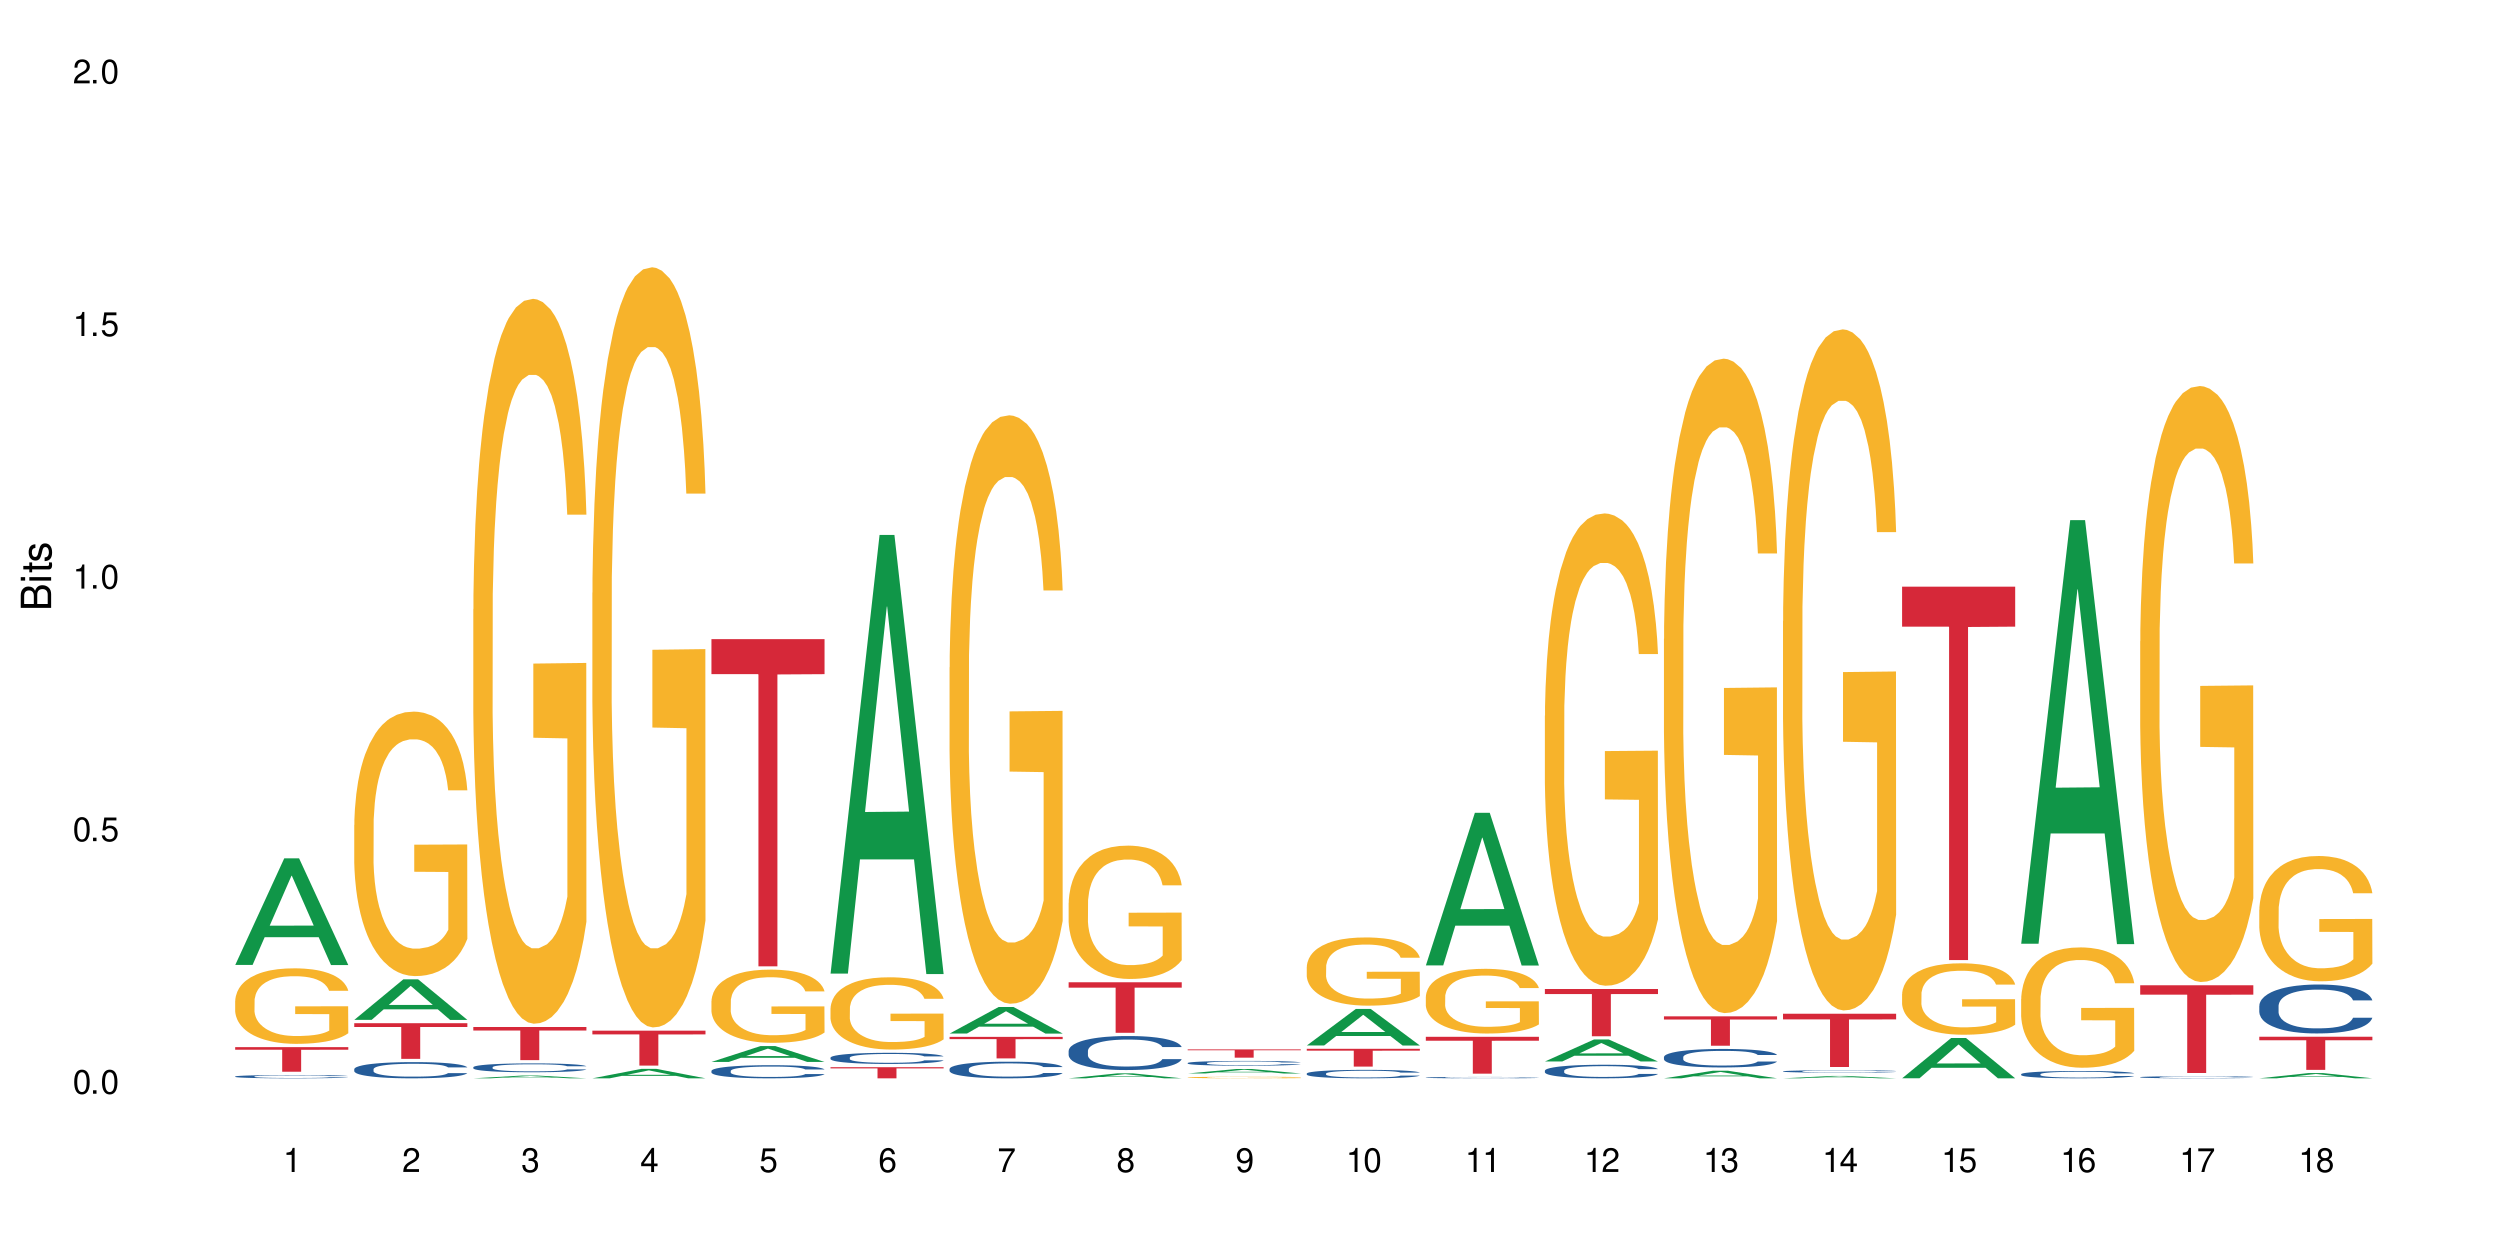 <?xml version="1.0" encoding="UTF-8"?>
<svg xmlns="http://www.w3.org/2000/svg" xmlns:xlink="http://www.w3.org/1999/xlink" width="720" height="360" viewBox="0 0 720 360">
<defs>
<g>
<g id="glyph-0-0">
</g>
<g id="glyph-0-1">
<path d="M 2.641 -6.938 C 2 -6.938 1.422 -6.656 1.078 -6.172 C 0.641 -5.562 0.406 -4.641 0.406 -3.359 C 0.406 -1.016 1.188 0.219 2.641 0.219 C 4.078 0.219 4.859 -1.016 4.859 -3.297 C 4.859 -4.641 4.656 -5.547 4.203 -6.172 C 3.844 -6.656 3.281 -6.938 2.641 -6.938 Z M 2.641 -6.188 C 3.547 -6.188 4 -5.25 4 -3.375 C 4 -1.406 3.562 -0.484 2.625 -0.484 C 1.734 -0.484 1.281 -1.438 1.281 -3.344 C 1.281 -5.25 1.734 -6.188 2.641 -6.188 Z M 2.641 -6.188 "/>
</g>
<g id="glyph-0-2">
<path d="M 1.828 -1 L 0.828 -1 L 0.828 0 L 1.828 0 Z M 1.828 -1 "/>
</g>
<g id="glyph-0-3">
<path d="M 4.562 -6.797 L 1.062 -6.797 L 0.547 -3.094 L 1.328 -3.094 C 1.719 -3.562 2.047 -3.734 2.578 -3.734 C 3.484 -3.734 4.062 -3.109 4.062 -2.094 C 4.062 -1.125 3.484 -0.531 2.578 -0.531 C 1.828 -0.531 1.375 -0.906 1.188 -1.672 L 0.328 -1.672 C 0.453 -1.109 0.547 -0.844 0.75 -0.594 C 1.125 -0.078 1.828 0.219 2.594 0.219 C 3.969 0.219 4.922 -0.781 4.922 -2.219 C 4.922 -3.562 4.031 -4.484 2.719 -4.484 C 2.25 -4.484 1.859 -4.359 1.469 -4.062 L 1.734 -5.969 L 4.562 -5.969 Z M 4.562 -6.797 "/>
</g>
<g id="glyph-0-4">
<path d="M 2.484 -4.938 L 2.484 0 L 3.328 0 L 3.328 -6.938 L 2.766 -6.938 C 2.469 -5.875 2.281 -5.734 0.984 -5.562 L 0.984 -4.938 Z M 2.484 -4.938 "/>
</g>
<g id="glyph-0-5">
<path d="M 4.859 -0.828 L 1.281 -0.828 C 1.359 -1.406 1.672 -1.781 2.5 -2.281 L 3.469 -2.828 C 4.406 -3.344 4.906 -4.062 4.906 -4.906 C 4.906 -5.484 4.672 -6.031 4.266 -6.406 C 3.859 -6.766 3.375 -6.938 2.719 -6.938 C 1.859 -6.938 1.219 -6.625 0.844 -6.031 C 0.609 -5.672 0.5 -5.234 0.484 -4.531 L 1.328 -4.531 C 1.359 -5.016 1.406 -5.281 1.531 -5.516 C 1.75 -5.938 2.188 -6.203 2.703 -6.203 C 3.469 -6.203 4.031 -5.641 4.031 -4.891 C 4.031 -4.344 3.719 -3.859 3.125 -3.516 L 2.234 -3 C 0.812 -2.172 0.406 -1.531 0.328 -0.016 L 4.859 -0.016 Z M 4.859 -0.828 "/>
</g>
<g id="glyph-0-6">
<path d="M 2.125 -3.188 L 2.578 -3.188 C 3.5 -3.188 3.984 -2.766 3.984 -1.922 C 3.984 -1.062 3.469 -0.531 2.594 -0.531 C 1.656 -0.531 1.203 -1 1.156 -2.016 L 0.312 -2.016 C 0.344 -1.453 0.438 -1.094 0.609 -0.781 C 0.953 -0.109 1.625 0.219 2.547 0.219 C 3.953 0.219 4.859 -0.625 4.859 -1.938 C 4.859 -2.828 4.516 -3.297 3.703 -3.594 C 4.344 -3.844 4.656 -4.328 4.656 -5.031 C 4.656 -6.219 3.875 -6.938 2.578 -6.938 C 1.203 -6.938 0.484 -6.172 0.453 -4.703 L 1.297 -4.703 C 1.312 -5.125 1.344 -5.359 1.453 -5.578 C 1.641 -5.969 2.062 -6.203 2.594 -6.203 C 3.344 -6.203 3.797 -5.75 3.797 -5 C 3.797 -4.516 3.609 -4.219 3.25 -4.047 C 3.016 -3.953 2.703 -3.922 2.125 -3.906 Z M 2.125 -3.188 "/>
</g>
<g id="glyph-0-7">
<path d="M 3.141 -1.672 L 3.141 0 L 3.984 0 L 3.984 -1.672 L 4.984 -1.672 L 4.984 -2.438 L 3.984 -2.438 L 3.984 -6.938 L 3.359 -6.938 L 0.266 -2.578 L 0.266 -1.672 Z M 3.141 -2.438 L 1 -2.438 L 3.141 -5.5 Z M 3.141 -2.438 "/>
</g>
<g id="glyph-0-8">
<path d="M 4.781 -5.125 C 4.609 -6.266 3.891 -6.938 2.844 -6.938 C 2.094 -6.938 1.422 -6.578 1.031 -5.953 C 0.594 -5.266 0.406 -4.422 0.406 -3.172 C 0.406 -2 0.578 -1.25 0.984 -0.641 C 1.359 -0.078 1.953 0.219 2.703 0.219 C 3.984 0.219 4.922 -0.75 4.922 -2.094 C 4.922 -3.375 4.062 -4.281 2.844 -4.281 C 2.172 -4.281 1.641 -4.031 1.281 -3.516 C 1.281 -5.234 1.828 -6.188 2.797 -6.188 C 3.391 -6.188 3.797 -5.797 3.938 -5.125 Z M 2.734 -3.531 C 3.547 -3.531 4.062 -2.953 4.062 -2.031 C 4.062 -1.156 3.484 -0.531 2.703 -0.531 C 1.922 -0.531 1.328 -1.188 1.328 -2.078 C 1.328 -2.938 1.906 -3.531 2.734 -3.531 Z M 2.734 -3.531 "/>
</g>
<g id="glyph-0-9">
<path d="M 4.984 -6.797 L 0.438 -6.797 L 0.438 -5.969 L 4.109 -5.969 C 2.5 -3.656 1.828 -2.234 1.328 0 L 2.219 0 C 2.594 -2.172 3.453 -4.047 4.984 -6.094 Z M 4.984 -6.797 "/>
</g>
<g id="glyph-0-10">
<path d="M 3.75 -3.656 C 4.469 -4.094 4.688 -4.438 4.688 -5.078 C 4.688 -6.172 3.844 -6.938 2.641 -6.938 C 1.438 -6.938 0.594 -6.172 0.594 -5.094 C 0.594 -4.438 0.812 -4.094 1.516 -3.656 C 0.734 -3.266 0.359 -2.703 0.359 -1.922 C 0.359 -0.656 1.281 0.219 2.641 0.219 C 3.984 0.219 4.922 -0.656 4.922 -1.922 C 4.922 -2.703 4.531 -3.266 3.75 -3.656 Z M 2.641 -6.188 C 3.359 -6.188 3.812 -5.75 3.812 -5.062 C 3.812 -4.406 3.344 -3.984 2.641 -3.984 C 1.922 -3.984 1.453 -4.406 1.453 -5.078 C 1.453 -5.75 1.922 -6.188 2.641 -6.188 Z M 2.641 -3.266 C 3.484 -3.266 4.062 -2.719 4.062 -1.906 C 4.062 -1.078 3.484 -0.531 2.625 -0.531 C 1.797 -0.531 1.219 -1.094 1.219 -1.906 C 1.219 -2.719 1.781 -3.266 2.641 -3.266 Z M 2.641 -3.266 "/>
</g>
<g id="glyph-0-11">
<path d="M 0.516 -1.578 C 0.672 -0.453 1.406 0.219 2.438 0.219 C 3.188 0.219 3.859 -0.141 4.266 -0.766 C 4.688 -1.453 4.891 -2.297 4.891 -3.547 C 4.891 -4.719 4.703 -5.453 4.312 -6.078 C 3.938 -6.641 3.344 -6.938 2.594 -6.938 C 1.297 -6.938 0.359 -5.969 0.359 -4.625 C 0.359 -3.344 1.234 -2.453 2.453 -2.453 C 3.094 -2.453 3.578 -2.672 4.016 -3.203 C 4 -1.484 3.469 -0.531 2.5 -0.531 C 1.906 -0.531 1.484 -0.906 1.359 -1.578 Z M 2.578 -6.203 C 3.375 -6.203 3.969 -5.531 3.969 -4.641 C 3.969 -3.797 3.391 -3.188 2.547 -3.188 C 1.734 -3.188 1.234 -3.766 1.234 -4.688 C 1.234 -5.562 1.797 -6.203 2.578 -6.203 Z M 2.578 -6.203 "/>
</g>
<g id="glyph-1-0">
</g>
<g id="glyph-1-1">
<path d="M 0 -0.953 L 0 -4.891 C 0 -5.719 -0.234 -6.344 -0.734 -6.797 C -1.188 -7.234 -1.812 -7.469 -2.5 -7.469 C -3.547 -7.469 -4.188 -7 -4.625 -5.875 C -4.984 -6.688 -5.625 -7.094 -6.531 -7.094 C -7.172 -7.094 -7.734 -6.859 -8.141 -6.391 C -8.562 -5.922 -8.75 -5.344 -8.75 -4.5 L -8.75 -0.953 Z M -4.984 -2.062 L -7.766 -2.062 L -7.766 -4.219 C -7.766 -4.844 -7.688 -5.203 -7.453 -5.5 C -7.219 -5.812 -6.859 -5.969 -6.375 -5.969 C -5.891 -5.969 -5.531 -5.812 -5.297 -5.5 C -5.062 -5.203 -4.984 -4.844 -4.984 -4.219 Z M -0.984 -2.062 L -4 -2.062 L -4 -4.781 C -4 -5.766 -3.438 -6.359 -2.484 -6.359 C -1.547 -6.359 -0.984 -5.766 -0.984 -4.781 Z M -0.984 -2.062 "/>
</g>
<g id="glyph-1-2">
<path d="M -6.281 -1.797 L -6.281 -0.797 L 0 -0.797 L 0 -1.797 Z M -8.75 -1.797 L -8.75 -0.797 L -7.484 -0.797 L -7.484 -1.797 Z M -8.75 -1.797 "/>
</g>
<g id="glyph-1-3">
<path d="M -6.281 -3.047 L -6.281 -2.016 L -8.016 -2.016 L -8.016 -1.016 L -6.281 -1.016 L -6.281 -0.172 L -5.469 -0.172 L -5.469 -1.016 L -0.719 -1.016 C -0.078 -1.016 0.281 -1.453 0.281 -2.234 C 0.281 -2.5 0.25 -2.719 0.188 -3.047 L -0.641 -3.047 C -0.609 -2.906 -0.594 -2.766 -0.594 -2.562 C -0.594 -2.141 -0.719 -2.016 -1.156 -2.016 L -5.469 -2.016 L -5.469 -3.047 Z M -6.281 -3.047 "/>
</g>
<g id="glyph-1-4">
<path d="M -4.531 -5.25 C -5.766 -5.25 -6.469 -4.422 -6.469 -2.969 C -6.469 -1.516 -5.719 -0.562 -4.547 -0.562 C -3.562 -0.562 -3.094 -1.062 -2.734 -2.562 L -2.516 -3.484 C -2.344 -4.188 -2.094 -4.469 -1.641 -4.469 C -1.047 -4.469 -0.641 -3.875 -0.641 -3 C -0.641 -2.453 -0.797 -2 -1.062 -1.75 C -1.25 -1.594 -1.422 -1.531 -1.875 -1.469 L -1.875 -0.406 C -0.422 -0.453 0.281 -1.266 0.281 -2.922 C 0.281 -4.5 -0.5 -5.516 -1.719 -5.516 C -2.656 -5.516 -3.172 -4.984 -3.469 -3.734 L -3.703 -2.766 C -3.891 -1.953 -4.156 -1.609 -4.594 -1.609 C -5.188 -1.609 -5.547 -2.125 -5.547 -2.938 C -5.547 -3.75 -5.203 -4.172 -4.531 -4.203 Z M -4.531 -5.25 "/>
</g>
</g>
</defs>
<rect x="-72" y="-36" width="864" height="432" fill="rgb(100%, 100%, 100%)" fill-opacity="1"/>
<path fill-rule="nonzero" fill="rgb(6.275%, 58.824%, 28.235%)" fill-opacity="1" d="M 67.73 277.91 L 67.766 277.883 L 81.859 247.207 L 86.141 247.207 L 100.309 277.941 L 95.332 277.941 L 91.781 269.918 L 76.223 269.918 L 72.742 277.91 L 67.73 277.91 L 77.719 266.598 L 90.352 266.57 L 84.055 252.227 L 83.984 252.199 L 83.914 252.285 L 77.684 266.57 L 77.719 266.598 Z M 67.73 277.91 "/>
<path fill-rule="nonzero" fill="rgb(14.51%, 36.078%, 60%)" fill-opacity="1" d="M 67.73 310.02 L 67.77 310.02 L 67.77 310 L 67.891 309.965 L 68.168 309.922 L 68.445 309.895 L 69.16 309.844 L 70.152 309.793 L 71.188 309.754 L 71.941 309.734 L 72.617 309.715 L 74.168 309.684 L 75.16 309.668 L 76.234 309.652 L 77.543 309.637 L 78.496 309.629 L 80.641 309.613 L 82.23 309.609 L 83.461 309.605 L 86.125 309.605 L 87.715 309.609 L 88.867 309.613 L 90.137 309.621 L 91.211 309.629 L 93.078 309.648 L 94.746 309.672 L 95.5 309.688 L 96.691 309.711 L 97.605 309.738 L 98.242 309.762 L 98.957 309.793 L 99.594 309.832 L 100.07 309.879 L 100.309 309.914 L 94.746 309.914 L 94.469 309.879 L 94.148 309.852 L 93.555 309.816 L 92.957 309.793 L 92.125 309.766 L 91.367 309.75 L 90.336 309.734 L 89.422 309.723 L 88.469 309.715 L 87.555 309.711 L 85.809 309.703 L 83.781 309.703 L 83.027 309.707 L 81.477 309.715 L 80.641 309.719 L 79.449 309.73 L 78.617 309.742 L 77.621 309.762 L 76.949 309.773 L 76.113 309.797 L 75.516 309.816 L 74.844 309.848 L 74.445 309.867 L 74.086 309.895 L 73.77 309.922 L 73.531 309.953 L 73.371 309.984 L 73.293 310.016 L 73.293 310.152 L 73.371 310.184 L 73.57 310.219 L 74.086 310.273 L 74.844 310.316 L 75.715 310.355 L 76.551 310.379 L 77.027 310.395 L 77.664 310.406 L 78.656 310.426 L 80.086 310.441 L 80.922 310.449 L 82.191 310.457 L 86.801 310.457 L 87.832 310.449 L 88.906 310.445 L 90.375 310.43 L 91.289 310.414 L 92.082 310.398 L 92.68 310.383 L 93.078 310.367 L 93.672 310.34 L 94.148 310.312 L 94.508 310.281 L 94.746 310.25 L 100.309 310.25 L 100.07 310.285 L 99.711 310.32 L 99.355 310.348 L 98.797 310.375 L 98.16 310.402 L 97.246 310.434 L 96.492 310.453 L 95.5 310.477 L 94.586 310.492 L 93.594 310.508 L 92.125 310.523 L 91.168 310.531 L 90.137 310.539 L 88.906 310.547 L 87.355 310.555 L 85.688 310.559 L 84.137 310.559 L 82.469 310.555 L 81.238 310.555 L 79.609 310.547 L 77.582 310.531 L 76.113 310.512 L 74.961 310.496 L 73.969 310.48 L 72.855 310.457 L 71.426 310.418 L 70.551 310.387 L 69.957 310.363 L 69.281 310.328 L 68.805 310.297 L 68.246 310.25 L 67.852 310.188 L 67.73 310.141 Z M 67.73 310.02 "/>
<path fill-rule="nonzero" fill="rgb(96.863%, 70.196%, 16.863%)" fill-opacity="1" d="M 67.73 288.195 L 67.77 288.176 L 67.77 287.777 L 67.93 286.883 L 68.328 285.652 L 68.844 284.641 L 69.398 283.844 L 69.758 283.43 L 70.352 282.832 L 70.871 282.395 L 72.18 281.5 L 73.848 280.668 L 74.762 280.309 L 75.797 279.973 L 77.266 279.594 L 77.941 279.453 L 80.008 279.137 L 82.352 278.938 L 84.934 278.879 L 86.125 278.898 L 87.754 278.977 L 89.977 279.195 L 91.25 279.395 L 92.242 279.594 L 93.273 279.852 L 94.547 280.25 L 95.738 280.727 L 96.691 281.203 L 97.645 281.801 L 98.441 282.434 L 99.113 283.129 L 99.711 283.965 L 100.07 284.66 L 100.309 285.355 L 94.785 285.355 L 94.469 284.66 L 94.109 284.125 L 93.516 283.469 L 92.918 282.992 L 92.32 282.613 L 91.211 282.098 L 90.258 281.777 L 89.062 281.5 L 87.914 281.32 L 86.602 281.203 L 85.809 281.164 L 83.699 281.164 L 81.793 281.301 L 80.684 281.461 L 79.887 281.621 L 78.773 281.918 L 78.102 282.156 L 77.703 282.316 L 76.512 282.93 L 75.715 283.488 L 75.277 283.863 L 74.723 284.461 L 74.324 284.996 L 73.887 285.793 L 73.648 286.387 L 73.332 287.738 L 73.293 291.312 L 73.41 292.07 L 73.648 292.883 L 73.969 293.598 L 74.445 294.355 L 74.922 294.93 L 75.754 295.703 L 76.473 296.223 L 77.027 296.559 L 78.102 297.094 L 78.535 297.273 L 79.57 297.633 L 80.641 297.91 L 81.953 298.148 L 82.945 298.266 L 84.535 298.367 L 86.562 298.367 L 88.945 298.246 L 90.453 298.09 L 91.488 297.93 L 92.164 297.789 L 92.996 297.57 L 93.594 297.375 L 94.148 297.156 L 94.824 296.816 L 94.824 292.07 L 85.012 292.051 L 85.012 289.824 L 100.266 289.805 L 100.309 297.57 L 99.473 298.109 L 98.441 298.625 L 97.445 299.023 L 96.414 299.359 L 94.945 299.738 L 93.754 299.977 L 91.926 300.254 L 90.258 300.434 L 88.508 300.551 L 86.957 300.609 L 85.133 300.633 L 83.504 300.59 L 81.754 300.473 L 80.363 300.312 L 79.094 300.113 L 77.82 299.855 L 76.234 299.438 L 75.199 299.102 L 74.129 298.684 L 73.055 298.188 L 72.102 297.652 L 71.465 297.234 L 70.828 296.758 L 70.152 296.16 L 69.52 295.484 L 69.043 294.871 L 68.605 294.176 L 68.289 293.52 L 67.969 292.625 L 67.809 291.91 L 67.73 291.293 Z M 67.73 288.195 "/>
<path fill-rule="nonzero" fill="rgb(83.922%, 15.686%, 22.353%)" fill-opacity="1" d="M 67.73 301.57 L 100.309 301.57 L 100.309 302.328 L 86.73 302.336 L 86.73 308.668 L 81.27 308.668 L 81.27 302.344 L 81.188 302.328 L 67.73 302.328 Z M 67.73 301.57 "/>
<path fill-rule="nonzero" fill="rgb(6.275%, 58.824%, 28.235%)" fill-opacity="1" d="M 102.023 293.723 L 102.055 293.711 L 116.152 282.055 L 120.434 282.055 L 134.598 293.734 L 129.621 293.734 L 126.07 290.684 L 110.512 290.684 L 107.035 293.723 L 102.023 293.723 L 112.012 289.426 L 124.645 289.414 L 118.344 283.961 L 118.273 283.953 L 118.207 283.984 L 111.977 289.414 L 112.012 289.426 Z M 102.023 293.723 "/>
<path fill-rule="nonzero" fill="rgb(14.51%, 36.078%, 60%)" fill-opacity="1" d="M 102.023 307.922 L 102.062 307.914 L 102.062 307.812 L 102.18 307.652 L 102.457 307.445 L 102.738 307.305 L 103.453 307.055 L 104.445 306.809 L 105.477 306.621 L 106.234 306.512 L 106.906 306.426 L 108.457 306.27 L 109.449 306.188 L 110.523 306.113 L 111.836 306.043 L 112.789 306 L 114.934 305.93 L 116.523 305.902 L 117.754 305.887 L 120.414 305.887 L 122.004 305.906 L 123.156 305.926 L 124.426 305.961 L 125.5 306 L 127.367 306.094 L 129.035 306.211 L 129.789 306.281 L 130.98 306.414 L 131.895 306.543 L 132.531 306.652 L 133.246 306.809 L 133.883 307.004 L 134.359 307.219 L 134.598 307.402 L 129.035 307.402 L 128.758 307.234 L 128.441 307.102 L 127.844 306.926 L 127.25 306.801 L 126.414 306.68 L 125.66 306.598 L 124.625 306.516 L 123.711 306.465 L 122.758 306.426 L 121.844 306.402 L 120.098 306.375 L 118.07 306.375 L 117.316 306.383 L 115.766 306.418 L 114.934 306.449 L 113.742 306.508 L 112.906 306.562 L 111.914 306.648 L 111.238 306.723 L 110.402 306.832 L 109.809 306.93 L 109.133 307.07 L 108.734 307.176 L 108.379 307.297 L 108.059 307.438 L 107.82 307.586 L 107.664 307.746 L 107.582 307.898 L 107.582 308.559 L 107.664 308.715 L 107.863 308.895 L 108.379 309.152 L 109.133 309.379 L 110.008 309.559 L 110.84 309.688 L 111.316 309.746 L 111.953 309.816 L 112.945 309.902 L 114.375 309.984 L 115.211 310.02 L 116.48 310.055 L 117.793 310.07 L 119.543 310.07 L 121.09 310.055 L 122.125 310.031 L 123.195 310 L 124.664 309.926 L 125.578 309.859 L 126.375 309.777 L 126.969 309.695 L 127.367 309.629 L 127.965 309.496 L 128.441 309.352 L 128.797 309.199 L 129.035 309.055 L 134.598 309.055 L 134.359 309.227 L 134 309.395 L 133.645 309.516 L 133.09 309.668 L 132.453 309.797 L 131.539 309.949 L 130.785 310.047 L 129.789 310.152 L 128.875 310.234 L 127.883 310.305 L 126.414 310.391 L 125.461 310.434 L 124.426 310.473 L 123.195 310.508 L 121.648 310.535 L 119.977 310.555 L 118.43 310.559 L 116.762 310.551 L 115.527 310.531 L 113.898 310.496 L 111.875 310.418 L 110.402 310.336 L 109.25 310.254 L 108.258 310.168 L 107.145 310.055 L 105.715 309.867 L 104.844 309.723 L 104.246 309.602 L 103.57 309.438 L 103.094 309.285 L 102.539 309.047 L 102.141 308.742 L 102.023 308.508 Z M 102.023 307.922 "/>
<path fill-rule="nonzero" fill="rgb(96.863%, 70.196%, 16.863%)" fill-opacity="1" d="M 102.023 237.57 L 102.062 237.5 L 102.062 236.109 L 102.219 232.977 L 102.617 228.664 L 103.133 225.117 L 103.691 222.336 L 104.047 220.875 L 104.645 218.789 L 105.16 217.258 L 106.473 214.125 L 108.141 211.207 L 109.055 209.953 L 110.086 208.77 L 111.555 207.449 L 112.23 206.961 L 114.297 205.848 L 116.641 205.152 L 119.223 204.945 L 120.414 205.016 L 122.043 205.293 L 124.27 206.059 L 125.539 206.754 L 126.531 207.449 L 127.566 208.352 L 128.836 209.746 L 130.027 211.414 L 130.98 213.082 L 131.938 215.172 L 132.73 217.395 L 133.406 219.832 L 134 222.754 L 134.359 225.188 L 134.598 227.621 L 129.074 227.621 L 128.758 225.188 L 128.398 223.309 L 127.805 221.012 L 127.207 219.344 L 126.613 218.023 L 125.5 216.215 L 124.547 215.102 L 123.355 214.125 L 122.203 213.5 L 120.891 213.082 L 120.098 212.945 L 117.992 212.945 L 116.086 213.43 L 114.973 213.988 L 114.18 214.543 L 113.066 215.586 L 112.391 216.422 L 111.992 216.98 L 110.801 219.137 L 110.008 221.082 L 109.57 222.406 L 109.012 224.492 L 108.617 226.371 L 108.18 229.152 L 107.941 231.238 L 107.621 235.969 L 107.582 248.492 L 107.703 251.133 L 107.941 253.988 L 108.258 256.492 L 108.734 259.133 L 109.211 261.152 L 110.047 263.863 L 110.762 265.672 L 111.316 266.855 L 112.391 268.734 L 112.828 269.359 L 113.859 270.613 L 114.934 271.586 L 116.242 272.422 L 117.238 272.84 L 118.824 273.188 L 120.852 273.188 L 123.234 272.77 L 124.746 272.211 L 125.777 271.656 L 126.453 271.168 L 127.289 270.402 L 127.883 269.707 L 128.441 268.941 L 129.117 267.762 L 129.117 251.133 L 119.301 251.066 L 119.301 243.273 L 134.559 243.203 L 134.598 270.402 L 133.762 272.281 L 132.73 274.09 L 131.738 275.48 L 130.703 276.664 L 129.234 277.984 L 128.043 278.82 L 126.215 279.793 L 124.547 280.422 L 122.797 280.84 L 121.25 281.047 L 119.422 281.117 L 117.793 280.977 L 116.047 280.559 L 114.656 280.004 L 113.383 279.309 L 112.113 278.402 L 110.523 276.941 L 109.488 275.762 L 108.418 274.301 L 107.344 272.559 L 106.391 270.684 L 105.754 269.223 L 105.121 267.551 L 104.445 265.465 L 103.809 263.098 L 103.332 260.941 L 102.895 258.508 L 102.578 256.211 L 102.262 253.082 L 102.102 250.578 L 102.023 248.422 Z M 102.023 237.57 "/>
<path fill-rule="nonzero" fill="rgb(83.922%, 15.686%, 22.353%)" fill-opacity="1" d="M 102.023 294.672 L 134.598 294.672 L 134.598 295.773 L 121.02 295.781 L 121.02 304.949 L 115.559 304.949 L 115.559 295.793 L 115.48 295.773 L 102.023 295.773 Z M 102.023 294.672 "/>
<path fill-rule="nonzero" fill="rgb(6.275%, 58.824%, 28.235%)" fill-opacity="1" d="M 136.312 310.559 L 136.348 310.559 L 150.441 309.75 L 154.723 309.75 L 168.887 310.559 L 163.91 310.559 L 160.359 310.348 L 144.805 310.348 L 141.324 310.559 L 136.312 310.559 L 146.301 310.258 L 158.934 310.258 L 152.637 309.883 L 152.566 309.879 L 152.496 309.883 L 146.266 310.258 L 146.301 310.258 Z M 136.312 310.559 "/>
<path fill-rule="nonzero" fill="rgb(14.51%, 36.078%, 60%)" fill-opacity="1" d="M 136.312 307.367 L 136.352 307.363 L 136.352 307.309 L 136.473 307.219 L 136.75 307.105 L 137.027 307.031 L 137.742 306.891 L 138.734 306.758 L 139.77 306.656 L 140.523 306.594 L 141.199 306.547 L 142.746 306.461 L 143.742 306.418 L 144.812 306.379 L 146.125 306.336 L 147.078 306.316 L 149.223 306.277 L 150.812 306.262 L 152.043 306.254 L 154.707 306.254 L 156.293 306.262 L 157.445 306.273 L 158.719 306.293 L 159.789 306.316 L 161.656 306.367 L 163.328 306.43 L 164.082 306.469 L 165.273 306.543 L 166.188 306.609 L 166.824 306.672 L 167.539 306.758 L 168.172 306.863 L 168.648 306.984 L 168.887 307.082 L 163.328 307.082 L 163.047 306.988 L 162.73 306.918 L 162.133 306.82 L 161.539 306.754 L 160.703 306.688 L 159.949 306.641 L 158.918 306.598 L 158.004 306.57 L 157.051 306.547 L 156.137 306.535 L 154.387 306.52 L 152.363 306.52 L 151.605 306.523 L 150.059 306.543 L 149.223 306.559 L 148.031 306.594 L 147.195 306.621 L 146.203 306.668 L 145.527 306.711 L 144.695 306.77 L 144.098 306.824 L 143.422 306.902 L 143.027 306.961 L 142.668 307.023 L 142.352 307.102 L 142.113 307.184 L 141.953 307.27 L 141.875 307.355 L 141.875 307.719 L 141.953 307.801 L 142.152 307.898 L 142.668 308.043 L 143.422 308.164 L 144.297 308.266 L 145.133 308.332 L 145.609 308.367 L 146.242 308.402 L 147.238 308.449 L 148.668 308.496 L 149.5 308.516 L 150.773 308.535 L 152.082 308.543 L 153.832 308.543 L 155.383 308.535 L 156.414 308.523 L 157.488 308.504 L 158.957 308.465 L 159.871 308.426 L 160.664 308.383 L 161.262 308.34 L 161.656 308.301 L 162.254 308.23 L 162.73 308.148 L 163.09 308.066 L 163.328 307.988 L 168.887 307.988 L 168.648 308.082 L 168.293 308.172 L 167.934 308.242 L 167.379 308.32 L 166.742 308.395 L 165.828 308.477 L 165.074 308.531 L 164.082 308.59 L 163.168 308.633 L 162.176 308.672 L 160.703 308.719 L 159.75 308.742 L 158.719 308.766 L 157.488 308.781 L 155.938 308.801 L 154.27 308.809 L 152.719 308.812 L 151.051 308.805 L 149.82 308.797 L 148.191 308.777 L 146.164 308.734 L 144.695 308.688 L 143.543 308.645 L 142.551 308.598 L 141.438 308.535 L 140.008 308.434 L 139.133 308.352 L 138.535 308.289 L 137.863 308.195 L 137.383 308.113 L 136.828 307.984 L 136.43 307.816 L 136.312 307.688 Z M 136.312 307.367 "/>
<path fill-rule="nonzero" fill="rgb(96.863%, 70.196%, 16.863%)" fill-opacity="1" d="M 136.312 175.48 L 136.352 175.289 L 136.352 171.477 L 136.512 162.898 L 136.906 151.078 L 137.426 141.355 L 137.98 133.727 L 138.34 129.723 L 138.934 124.004 L 139.449 119.809 L 140.762 111.23 L 142.43 103.223 L 143.344 99.793 L 144.375 96.551 L 145.848 92.926 L 146.523 91.594 L 148.586 88.543 L 150.93 86.637 L 153.516 86.062 L 154.707 86.254 L 156.336 87.016 L 158.559 89.113 L 159.832 91.02 L 160.824 92.926 L 161.855 95.406 L 163.129 99.219 L 164.32 103.793 L 165.273 108.371 L 166.227 114.09 L 167.02 120.191 L 167.695 126.863 L 168.293 134.871 L 168.648 141.543 L 168.887 148.219 L 163.367 148.219 L 163.047 141.543 L 162.691 136.398 L 162.094 130.105 L 161.5 125.531 L 160.902 121.906 L 159.789 116.949 L 158.836 113.898 L 157.645 111.23 L 156.492 109.516 L 155.184 108.371 L 154.387 107.988 L 152.281 107.988 L 150.375 109.324 L 149.262 110.848 L 148.469 112.375 L 147.355 115.234 L 146.68 117.523 L 146.285 119.047 L 145.09 124.957 L 144.297 130.297 L 143.859 133.918 L 143.305 139.637 L 142.906 144.785 L 142.469 152.41 L 142.23 158.133 L 141.914 171.098 L 141.875 205.414 L 141.992 212.66 L 142.23 220.477 L 142.551 227.34 L 143.027 234.582 L 143.504 240.113 L 144.336 247.547 L 145.051 252.504 L 145.609 255.746 L 146.68 260.895 L 147.117 262.609 L 148.152 266.043 L 149.223 268.711 L 150.535 271 L 151.527 272.141 L 153.117 273.098 L 155.145 273.098 L 157.527 271.953 L 159.035 270.426 L 160.07 268.902 L 160.742 267.566 L 161.578 265.469 L 162.176 263.562 L 162.73 261.465 L 163.406 258.227 L 163.406 212.66 L 153.594 212.469 L 153.594 191.113 L 168.848 190.922 L 168.887 265.469 L 168.055 270.617 L 167.02 275.574 L 166.027 279.387 L 164.996 282.629 L 163.523 286.25 L 162.332 288.539 L 160.504 291.207 L 158.836 292.926 L 157.09 294.066 L 155.539 294.641 L 153.711 294.832 L 152.082 294.449 L 150.336 293.305 L 148.945 291.781 L 147.676 289.875 L 146.402 287.395 L 144.812 283.391 L 143.781 280.148 L 142.707 276.145 L 141.637 271.379 L 140.684 266.23 L 140.047 262.227 L 139.41 257.652 L 138.734 251.934 L 138.102 245.449 L 137.625 239.539 L 137.188 232.867 L 136.867 226.574 L 136.551 217.996 L 136.391 211.133 L 136.312 205.223 Z M 136.312 175.48 "/>
<path fill-rule="nonzero" fill="rgb(83.922%, 15.686%, 22.353%)" fill-opacity="1" d="M 136.312 295.77 L 168.887 295.77 L 168.887 296.789 L 155.312 296.801 L 155.312 305.316 L 149.848 305.316 L 149.848 296.809 L 149.77 296.789 L 136.312 296.789 Z M 136.312 295.77 "/>
<path fill-rule="nonzero" fill="rgb(6.275%, 58.824%, 28.235%)" fill-opacity="1" d="M 170.602 310.555 L 170.637 310.555 L 184.734 307.832 L 189.016 307.832 L 203.18 310.559 L 198.203 310.559 L 194.652 309.848 L 179.094 309.848 L 175.613 310.555 L 170.602 310.555 L 180.59 309.551 L 193.227 309.551 L 186.926 308.277 L 186.855 308.273 L 186.785 308.281 L 180.555 309.551 L 180.59 309.551 Z M 170.602 310.555 "/>
<path fill-rule="nonzero" fill="rgb(96.863%, 70.196%, 16.863%)" fill-opacity="1" d="M 170.602 170.742 L 170.641 170.543 L 170.641 166.543 L 170.801 157.547 L 171.199 145.152 L 171.715 134.953 L 172.27 126.957 L 172.629 122.758 L 173.227 116.762 L 173.742 112.363 L 175.051 103.363 L 176.719 94.969 L 177.633 91.367 L 178.668 87.969 L 180.137 84.172 L 180.812 82.773 L 182.879 79.574 L 185.223 77.574 L 187.805 76.973 L 188.996 77.172 L 190.625 77.973 L 192.852 80.172 L 194.121 82.172 L 195.113 84.172 L 196.148 86.77 L 197.418 90.77 L 198.609 95.566 L 199.562 100.367 L 200.516 106.363 L 201.312 112.762 L 201.988 119.758 L 202.582 128.156 L 202.941 135.152 L 203.18 142.152 L 197.656 142.152 L 197.34 135.152 L 196.98 129.758 L 196.387 123.156 L 195.789 118.359 L 195.195 114.562 L 194.082 109.363 L 193.129 106.164 L 191.938 103.363 L 190.785 101.566 L 189.473 100.367 L 188.68 99.965 L 186.574 99.965 L 184.664 101.367 L 183.555 102.965 L 182.758 104.562 L 181.648 107.562 L 180.973 109.961 L 180.574 111.562 L 179.383 117.762 L 178.586 123.359 L 178.152 127.156 L 177.594 133.156 L 177.199 138.555 L 176.762 146.551 L 176.523 152.547 L 176.203 166.145 L 176.164 202.133 L 176.285 209.73 L 176.523 217.926 L 176.84 225.125 L 177.316 232.723 L 177.793 238.52 L 178.629 246.316 L 179.344 251.516 L 179.898 254.914 L 180.973 260.312 L 181.41 262.113 L 182.441 265.711 L 183.516 268.508 L 184.824 270.91 L 185.816 272.109 L 187.406 273.109 L 189.434 273.109 L 191.816 271.91 L 193.328 270.309 L 194.359 268.711 L 195.035 267.309 L 195.867 265.109 L 196.465 263.113 L 197.02 260.914 L 197.695 257.512 L 197.695 209.73 L 187.883 209.531 L 187.883 187.137 L 203.141 186.938 L 203.18 265.109 L 202.344 270.508 L 201.312 275.707 L 200.316 279.707 L 199.285 283.105 L 197.816 286.902 L 196.625 289.305 L 194.797 292.102 L 193.129 293.902 L 191.379 295.102 L 189.832 295.699 L 188.004 295.902 L 186.375 295.5 L 184.625 294.301 L 183.234 292.703 L 181.965 290.703 L 180.691 288.102 L 179.105 283.906 L 178.07 280.504 L 177 276.309 L 175.926 271.309 L 174.973 265.91 L 174.336 261.711 L 173.703 256.914 L 173.027 250.914 L 172.391 244.117 L 171.914 237.918 L 171.477 230.922 L 171.16 224.324 L 170.84 215.328 L 170.684 208.129 L 170.602 201.934 Z M 170.602 170.742 "/>
<path fill-rule="nonzero" fill="rgb(83.922%, 15.686%, 22.353%)" fill-opacity="1" d="M 170.602 296.84 L 203.18 296.84 L 203.18 297.914 L 189.602 297.926 L 189.602 306.895 L 184.141 306.895 L 184.141 297.934 L 184.062 297.914 L 170.602 297.914 Z M 170.602 296.84 "/>
<path fill-rule="nonzero" fill="rgb(6.275%, 58.824%, 28.235%)" fill-opacity="1" d="M 204.895 305.836 L 204.93 305.828 L 219.023 301.27 L 223.305 301.27 L 237.469 305.84 L 232.492 305.84 L 228.941 304.645 L 213.387 304.645 L 209.906 305.836 L 204.895 305.836 L 214.883 304.152 L 227.516 304.148 L 221.215 302.016 L 221.145 302.012 L 221.078 302.027 L 214.848 304.148 L 214.883 304.152 Z M 204.895 305.836 "/>
<path fill-rule="nonzero" fill="rgb(14.51%, 36.078%, 60%)" fill-opacity="1" d="M 204.895 308.422 L 204.934 308.418 L 204.934 308.336 L 205.051 308.203 L 205.332 308.039 L 205.609 307.926 L 206.324 307.719 L 207.316 307.523 L 208.348 307.371 L 209.105 307.281 L 209.781 307.211 L 211.328 307.086 L 212.32 307.02 L 213.395 306.961 L 214.707 306.902 L 215.66 306.867 L 217.805 306.812 L 219.395 306.785 L 220.625 306.777 L 223.285 306.777 L 224.875 306.789 L 226.027 306.809 L 227.301 306.836 L 228.371 306.867 L 230.238 306.941 L 231.906 307.039 L 232.664 307.094 L 233.855 307.203 L 234.77 307.305 L 235.402 307.395 L 236.117 307.523 L 236.754 307.68 L 237.23 307.855 L 237.469 308.004 L 231.906 308.004 L 231.629 307.867 L 231.312 307.758 L 230.715 307.617 L 230.121 307.516 L 229.285 307.418 L 228.531 307.352 L 227.496 307.285 L 226.586 307.242 L 225.629 307.211 L 224.719 307.191 L 222.969 307.172 L 220.941 307.172 L 220.188 307.176 L 218.641 307.207 L 217.805 307.23 L 216.613 307.277 L 215.777 307.324 L 214.785 307.391 L 214.109 307.449 L 213.277 307.539 L 212.68 307.621 L 212.004 307.734 L 211.605 307.82 L 211.25 307.918 L 210.934 308.031 L 210.691 308.152 L 210.535 308.281 L 210.453 308.406 L 210.453 308.941 L 210.535 309.066 L 210.734 309.211 L 211.25 309.422 L 212.004 309.605 L 212.879 309.75 L 213.711 309.852 L 214.188 309.902 L 214.824 309.957 L 215.816 310.027 L 217.25 310.094 L 218.082 310.121 L 219.355 310.148 L 220.664 310.164 L 222.414 310.164 L 223.961 310.148 L 224.996 310.133 L 226.066 310.105 L 227.539 310.047 L 228.453 309.992 L 229.246 309.926 L 229.84 309.859 L 230.238 309.805 L 230.836 309.699 L 231.312 309.578 L 231.668 309.461 L 231.906 309.34 L 237.469 309.34 L 237.23 309.48 L 236.875 309.613 L 236.516 309.715 L 235.961 309.836 L 235.324 309.941 L 234.41 310.062 L 233.656 310.145 L 232.664 310.23 L 231.75 310.297 L 230.754 310.355 L 229.285 310.422 L 228.332 310.457 L 227.301 310.488 L 226.066 310.516 L 224.52 310.539 L 222.852 310.555 L 221.301 310.559 L 219.633 310.551 L 218.398 310.539 L 216.773 310.508 L 214.746 310.445 L 213.277 310.379 L 212.125 310.312 L 211.129 310.242 L 210.02 310.148 L 208.586 310 L 207.715 309.879 L 207.117 309.785 L 206.441 309.648 L 205.965 309.527 L 205.41 309.336 L 205.012 309.09 L 204.895 308.898 Z M 204.895 308.422 "/>
<path fill-rule="nonzero" fill="rgb(96.863%, 70.196%, 16.863%)" fill-opacity="1" d="M 204.895 288.277 L 204.934 288.258 L 204.934 287.875 L 205.094 287.008 L 205.488 285.812 L 206.004 284.832 L 206.562 284.059 L 206.918 283.656 L 207.516 283.078 L 208.031 282.656 L 209.344 281.789 L 211.012 280.98 L 211.926 280.633 L 212.957 280.305 L 214.426 279.938 L 215.102 279.805 L 217.168 279.496 L 219.512 279.305 L 222.094 279.246 L 223.285 279.266 L 224.914 279.344 L 227.141 279.555 L 228.41 279.746 L 229.406 279.938 L 230.438 280.188 L 231.707 280.574 L 232.902 281.035 L 233.855 281.5 L 234.809 282.078 L 235.602 282.691 L 236.277 283.367 L 236.875 284.176 L 237.23 284.852 L 237.469 285.523 L 231.945 285.523 L 231.629 284.852 L 231.273 284.328 L 230.676 283.695 L 230.078 283.23 L 229.484 282.867 L 228.371 282.367 L 227.418 282.059 L 226.227 281.789 L 225.074 281.613 L 223.762 281.5 L 222.969 281.461 L 220.863 281.461 L 218.957 281.594 L 217.844 281.75 L 217.051 281.902 L 215.938 282.191 L 215.262 282.422 L 214.863 282.578 L 213.672 283.176 L 212.879 283.715 L 212.441 284.078 L 211.887 284.656 L 211.488 285.176 L 211.051 285.949 L 210.812 286.523 L 210.496 287.836 L 210.453 291.301 L 210.574 292.031 L 210.812 292.82 L 211.129 293.516 L 211.605 294.246 L 212.082 294.805 L 212.918 295.559 L 213.633 296.059 L 214.188 296.383 L 215.262 296.906 L 215.699 297.078 L 216.73 297.426 L 217.805 297.695 L 219.117 297.926 L 220.109 298.039 L 221.699 298.137 L 223.723 298.137 L 226.105 298.023 L 227.617 297.867 L 228.648 297.715 L 229.324 297.578 L 230.16 297.367 L 230.754 297.176 L 231.312 296.961 L 231.988 296.637 L 231.988 292.031 L 222.176 292.012 L 222.176 289.855 L 237.43 289.836 L 237.469 297.367 L 236.637 297.887 L 235.602 298.387 L 234.609 298.773 L 233.574 299.102 L 232.105 299.465 L 230.914 299.695 L 229.086 299.965 L 227.418 300.141 L 225.672 300.254 L 224.121 300.312 L 222.293 300.332 L 220.664 300.293 L 218.918 300.18 L 217.527 300.023 L 216.254 299.832 L 214.984 299.582 L 213.395 299.176 L 212.363 298.852 L 211.289 298.445 L 210.215 297.965 L 209.262 297.445 L 208.629 297.039 L 207.992 296.578 L 207.316 296 L 206.68 295.344 L 206.203 294.746 L 205.766 294.074 L 205.449 293.438 L 205.133 292.57 L 204.973 291.879 L 204.895 291.281 Z M 204.895 288.277 "/>
<path fill-rule="nonzero" fill="rgb(83.922%, 15.686%, 22.353%)" fill-opacity="1" d="M 204.895 184.066 L 237.469 184.066 L 237.469 194.156 L 223.895 194.242 L 223.895 278.309 L 218.43 278.309 L 218.43 194.332 L 218.352 194.156 L 204.895 194.156 Z M 204.895 184.066 "/>
<path fill-rule="nonzero" fill="rgb(6.275%, 58.824%, 28.235%)" fill-opacity="1" d="M 239.184 280.402 L 239.219 280.285 L 253.312 154.062 L 257.594 154.062 L 271.762 280.523 L 266.781 280.523 L 263.234 247.512 L 247.676 247.512 L 244.195 280.402 L 239.184 280.402 L 249.172 233.855 L 261.805 233.738 L 255.508 174.723 L 255.438 174.605 L 255.367 174.961 L 249.137 233.738 L 249.172 233.855 Z M 239.184 280.402 "/>
<path fill-rule="nonzero" fill="rgb(14.51%, 36.078%, 60%)" fill-opacity="1" d="M 239.184 304.605 L 239.223 304.602 L 239.223 304.531 L 239.344 304.422 L 239.621 304.281 L 239.898 304.184 L 240.613 304.012 L 241.605 303.844 L 242.641 303.715 L 243.395 303.637 L 244.07 303.578 L 245.621 303.473 L 246.613 303.414 L 247.684 303.367 L 248.996 303.316 L 249.949 303.285 L 252.094 303.238 L 253.684 303.219 L 254.914 303.211 L 257.578 303.211 L 259.168 303.223 L 260.32 303.238 L 261.59 303.262 L 262.664 303.285 L 264.531 303.352 L 266.199 303.434 L 266.953 303.48 L 268.145 303.57 L 269.059 303.66 L 269.695 303.734 L 270.41 303.844 L 271.043 303.977 L 271.52 304.125 L 271.762 304.25 L 266.199 304.25 L 265.922 304.133 L 265.602 304.043 L 265.008 303.922 L 264.41 303.836 L 263.574 303.754 L 262.82 303.695 L 261.789 303.641 L 260.875 303.605 L 259.922 303.578 L 259.008 303.562 L 257.258 303.543 L 255.234 303.543 L 254.48 303.551 L 252.93 303.574 L 252.094 303.594 L 250.902 303.637 L 250.07 303.672 L 249.074 303.73 L 248.402 303.781 L 247.566 303.859 L 246.969 303.926 L 246.293 304.023 L 245.898 304.094 L 245.539 304.176 L 245.223 304.273 L 244.984 304.375 L 244.824 304.484 L 244.746 304.59 L 244.746 305.043 L 244.824 305.148 L 245.023 305.273 L 245.539 305.453 L 246.293 305.605 L 247.168 305.73 L 248.004 305.816 L 248.48 305.859 L 249.117 305.906 L 250.109 305.965 L 251.539 306.023 L 252.375 306.047 L 253.645 306.07 L 254.957 306.082 L 256.703 306.082 L 258.254 306.07 L 259.285 306.055 L 260.359 306.031 L 261.828 305.98 L 262.742 305.934 L 263.535 305.879 L 264.133 305.824 L 264.531 305.777 L 265.125 305.688 L 265.602 305.586 L 265.961 305.484 L 266.199 305.383 L 271.762 305.383 L 271.52 305.5 L 271.164 305.617 L 270.805 305.699 L 270.25 305.805 L 269.613 305.895 L 268.699 305.996 L 267.945 306.062 L 266.953 306.137 L 266.039 306.191 L 265.047 306.242 L 263.574 306.301 L 262.621 306.332 L 261.59 306.355 L 260.359 306.379 L 258.809 306.402 L 257.141 306.414 L 255.59 306.414 L 253.922 306.41 L 252.691 306.398 L 251.062 306.371 L 249.035 306.32 L 247.566 306.262 L 246.414 306.207 L 245.422 306.148 L 244.309 306.07 L 242.879 305.941 L 242.004 305.84 L 241.41 305.758 L 240.734 305.645 L 240.258 305.543 L 239.699 305.379 L 239.305 305.172 L 239.184 305.008 Z M 239.184 304.605 "/>
<path fill-rule="nonzero" fill="rgb(96.863%, 70.196%, 16.863%)" fill-opacity="1" d="M 239.184 290.375 L 239.223 290.355 L 239.223 289.977 L 239.383 289.121 L 239.781 287.941 L 240.297 286.973 L 240.852 286.211 L 241.211 285.812 L 241.805 285.242 L 242.32 284.824 L 243.633 283.969 L 245.301 283.172 L 246.215 282.828 L 247.25 282.504 L 248.719 282.145 L 249.395 282.012 L 251.461 281.707 L 253.805 281.516 L 256.387 281.461 L 257.578 281.48 L 259.207 281.555 L 261.43 281.766 L 262.703 281.953 L 263.695 282.145 L 264.727 282.391 L 266 282.77 L 267.191 283.227 L 268.145 283.684 L 269.098 284.254 L 269.895 284.863 L 270.566 285.527 L 271.164 286.324 L 271.52 286.992 L 271.762 287.656 L 266.238 287.656 L 265.922 286.992 L 265.562 286.477 L 264.965 285.852 L 264.371 285.395 L 263.773 285.031 L 262.664 284.539 L 261.707 284.234 L 260.516 283.969 L 259.363 283.797 L 258.055 283.684 L 257.258 283.645 L 255.152 283.645 L 253.246 283.777 L 252.133 283.93 L 251.34 284.082 L 250.227 284.367 L 249.551 284.598 L 249.156 284.746 L 247.965 285.336 L 247.168 285.871 L 246.73 286.23 L 246.176 286.801 L 245.777 287.312 L 245.34 288.074 L 245.102 288.645 L 244.785 289.938 L 244.746 293.359 L 244.863 294.082 L 245.102 294.859 L 245.422 295.543 L 245.898 296.266 L 246.375 296.816 L 247.207 297.559 L 247.922 298.055 L 248.48 298.375 L 249.551 298.891 L 249.988 299.059 L 251.023 299.402 L 252.094 299.668 L 253.406 299.895 L 254.398 300.012 L 255.988 300.105 L 258.016 300.105 L 260.398 299.992 L 261.906 299.84 L 262.941 299.688 L 263.617 299.555 L 264.449 299.344 L 265.047 299.156 L 265.602 298.945 L 266.277 298.621 L 266.277 294.082 L 256.465 294.062 L 256.465 291.934 L 271.719 291.914 L 271.762 299.344 L 270.926 299.859 L 269.895 300.352 L 268.898 300.734 L 267.867 301.055 L 266.398 301.418 L 265.203 301.645 L 263.379 301.91 L 261.707 302.082 L 259.961 302.195 L 258.41 302.254 L 256.586 302.273 L 254.957 302.234 L 253.207 302.121 L 251.816 301.969 L 250.547 301.777 L 249.273 301.531 L 247.684 301.133 L 246.652 300.809 L 245.578 300.41 L 244.508 299.934 L 243.555 299.422 L 242.918 299.023 L 242.281 298.566 L 241.605 297.996 L 240.973 297.348 L 240.496 296.762 L 240.059 296.094 L 239.738 295.469 L 239.422 294.613 L 239.262 293.93 L 239.184 293.34 Z M 239.184 290.375 "/>
<path fill-rule="nonzero" fill="rgb(83.922%, 15.686%, 22.353%)" fill-opacity="1" d="M 239.184 307.352 L 271.762 307.352 L 271.762 307.695 L 258.184 307.699 L 258.184 310.559 L 252.723 310.559 L 252.723 307.703 L 252.641 307.695 L 239.184 307.695 Z M 239.184 307.352 "/>
<path fill-rule="nonzero" fill="rgb(6.275%, 58.824%, 28.235%)" fill-opacity="1" d="M 273.473 297.664 L 273.508 297.656 L 287.605 290.016 L 291.887 290.016 L 306.051 297.668 L 301.074 297.668 L 297.523 295.672 L 281.965 295.672 L 278.484 297.664 L 273.473 297.664 L 283.465 294.844 L 296.098 294.84 L 289.797 291.266 L 289.727 291.258 L 289.656 291.281 L 283.43 294.84 L 283.465 294.844 Z M 273.473 297.664 "/>
<path fill-rule="nonzero" fill="rgb(14.51%, 36.078%, 60%)" fill-opacity="1" d="M 273.473 307.852 L 273.516 307.848 L 273.516 307.742 L 273.633 307.578 L 273.91 307.367 L 274.188 307.223 L 274.906 306.965 L 275.898 306.715 L 276.93 306.52 L 277.684 306.406 L 278.359 306.32 L 279.91 306.156 L 280.902 306.074 L 281.977 306 L 283.285 305.926 L 284.242 305.883 L 286.387 305.812 L 287.977 305.781 L 289.207 305.77 L 291.867 305.77 L 293.457 305.785 L 294.609 305.809 L 295.879 305.844 L 296.953 305.883 L 298.82 305.977 L 300.488 306.102 L 301.242 306.172 L 302.434 306.309 L 303.348 306.438 L 303.984 306.551 L 304.699 306.715 L 305.336 306.91 L 305.812 307.133 L 306.051 307.324 L 300.488 307.324 L 300.211 307.148 L 299.895 307.012 L 299.297 306.832 L 298.699 306.707 L 297.867 306.578 L 297.113 306.496 L 296.078 306.41 L 295.164 306.359 L 294.211 306.32 L 293.297 306.293 L 291.551 306.266 L 289.523 306.266 L 288.77 306.277 L 287.219 306.312 L 286.387 306.34 L 285.195 306.402 L 284.359 306.461 L 283.367 306.547 L 282.691 306.621 L 281.855 306.734 L 281.262 306.836 L 280.586 306.98 L 280.188 307.09 L 279.832 307.215 L 279.512 307.359 L 279.273 307.512 L 279.117 307.672 L 279.035 307.832 L 279.035 308.508 L 279.117 308.668 L 279.312 308.852 L 279.832 309.117 L 280.586 309.352 L 281.461 309.535 L 282.293 309.664 L 282.77 309.727 L 283.406 309.797 L 284.398 309.883 L 285.828 309.973 L 286.664 310.008 L 287.934 310.043 L 289.246 310.059 L 290.992 310.059 L 292.543 310.043 L 293.574 310.02 L 294.648 309.984 L 296.117 309.91 L 297.031 309.84 L 297.828 309.758 L 298.422 309.672 L 298.82 309.605 L 299.414 309.469 L 299.895 309.32 L 300.25 309.164 L 300.488 309.016 L 306.051 309.016 L 305.812 309.191 L 305.453 309.363 L 305.098 309.488 L 304.539 309.645 L 303.906 309.777 L 302.992 309.934 L 302.238 310.031 L 301.242 310.141 L 300.328 310.227 L 299.336 310.301 L 297.867 310.387 L 296.914 310.43 L 295.879 310.469 L 294.648 310.504 L 293.098 310.535 L 291.43 310.555 L 289.883 310.559 L 288.215 310.551 L 286.98 310.531 L 285.352 310.492 L 283.328 310.414 L 281.855 310.332 L 280.703 310.246 L 279.711 310.16 L 278.598 310.043 L 277.168 309.848 L 276.297 309.699 L 275.699 309.578 L 275.023 309.406 L 274.547 309.254 L 273.992 309.008 L 273.594 308.699 L 273.473 308.457 Z M 273.473 307.852 "/>
<path fill-rule="nonzero" fill="rgb(96.863%, 70.196%, 16.863%)" fill-opacity="1" d="M 273.473 192.188 L 273.516 192.035 L 273.516 188.938 L 273.672 181.973 L 274.07 172.379 L 274.586 164.484 L 275.145 158.293 L 275.5 155.043 L 276.098 150.402 L 276.613 146.996 L 277.922 140.031 L 279.594 133.531 L 280.508 130.746 L 281.539 128.113 L 283.008 125.172 L 283.684 124.09 L 285.75 121.613 L 288.094 120.066 L 290.676 119.602 L 291.867 119.754 L 293.496 120.375 L 295.723 122.078 L 296.992 123.625 L 297.984 125.172 L 299.02 127.184 L 300.289 130.281 L 301.48 133.996 L 302.434 137.711 L 303.391 142.352 L 304.184 147.305 L 304.859 152.723 L 305.453 159.223 L 305.812 164.641 L 306.051 170.059 L 300.527 170.059 L 300.211 164.641 L 299.852 160.461 L 299.258 155.352 L 298.66 151.641 L 298.066 148.699 L 296.953 144.676 L 296 142.199 L 294.809 140.031 L 293.656 138.637 L 292.344 137.711 L 291.551 137.398 L 289.445 137.398 L 287.539 138.484 L 286.426 139.723 L 285.629 140.961 L 284.52 143.281 L 283.844 145.137 L 283.445 146.375 L 282.254 151.176 L 281.461 155.508 L 281.023 158.449 L 280.465 163.094 L 280.07 167.27 L 279.633 173.461 L 279.395 178.105 L 279.074 188.629 L 279.035 216.488 L 279.156 222.371 L 279.395 228.715 L 279.711 234.289 L 280.188 240.168 L 280.664 244.656 L 281.5 250.695 L 282.215 254.719 L 282.77 257.348 L 283.844 261.527 L 284.281 262.922 L 285.312 265.707 L 286.387 267.875 L 287.695 269.73 L 288.691 270.66 L 290.277 271.434 L 292.305 271.434 L 294.688 270.504 L 296.199 269.266 L 297.23 268.027 L 297.906 266.945 L 298.742 265.242 L 299.336 263.695 L 299.895 261.992 L 300.566 259.359 L 300.566 222.371 L 290.754 222.215 L 290.754 204.879 L 306.012 204.727 L 306.051 265.242 L 305.215 269.422 L 304.184 273.445 L 303.191 276.539 L 302.156 279.172 L 300.688 282.113 L 299.496 283.969 L 297.668 286.137 L 296 287.531 L 294.25 288.457 L 292.703 288.922 L 290.875 289.078 L 289.246 288.77 L 287.496 287.84 L 286.109 286.602 L 284.836 285.055 L 283.566 283.043 L 281.977 279.789 L 280.941 277.16 L 279.871 273.91 L 278.797 270.039 L 277.844 265.863 L 277.207 262.609 L 276.574 258.898 L 275.898 254.254 L 275.262 248.992 L 274.785 244.191 L 274.348 238.777 L 274.031 233.668 L 273.711 226.703 L 273.555 221.133 L 273.473 216.332 Z M 273.473 192.188 "/>
<path fill-rule="nonzero" fill="rgb(83.922%, 15.686%, 22.353%)" fill-opacity="1" d="M 273.473 298.609 L 306.051 298.609 L 306.051 299.273 L 292.473 299.281 L 292.473 304.828 L 287.012 304.828 L 287.012 299.285 L 286.934 299.273 L 273.473 299.273 Z M 273.473 298.609 "/>
<path fill-rule="nonzero" fill="rgb(6.275%, 58.824%, 28.235%)" fill-opacity="1" d="M 307.766 310.559 L 307.801 310.555 L 321.895 309.113 L 326.176 309.113 L 340.34 310.559 L 335.363 310.559 L 331.812 310.18 L 316.258 310.18 L 312.777 310.559 L 307.766 310.559 L 317.754 310.023 L 330.387 310.023 L 324.086 309.348 L 324.02 309.348 L 323.949 309.352 L 317.719 310.023 L 317.754 310.023 Z M 307.766 310.559 "/>
<path fill-rule="nonzero" fill="rgb(14.51%, 36.078%, 60%)" fill-opacity="1" d="M 307.766 302.641 L 307.805 302.633 L 307.805 302.418 L 307.926 302.078 L 308.203 301.648 L 308.48 301.352 L 309.195 300.824 L 310.188 300.316 L 311.223 299.922 L 311.977 299.688 L 312.652 299.508 L 314.199 299.18 L 315.195 299.008 L 316.266 298.855 L 317.578 298.703 L 318.531 298.613 L 320.676 298.473 L 322.266 298.41 L 323.496 298.383 L 326.16 298.383 L 327.746 298.418 L 328.898 298.461 L 330.172 298.535 L 331.242 298.613 L 333.109 298.812 L 334.777 299.062 L 335.535 299.207 L 336.727 299.484 L 337.641 299.75 L 338.273 299.984 L 338.992 300.316 L 339.625 300.719 L 340.102 301.176 L 340.34 301.559 L 334.777 301.559 L 334.5 301.199 L 334.184 300.922 L 333.586 300.559 L 332.992 300.297 L 332.156 300.039 L 331.402 299.867 L 330.371 299.699 L 329.457 299.59 L 328.504 299.508 L 327.59 299.457 L 325.84 299.402 L 323.816 299.402 L 323.059 299.422 L 321.512 299.492 L 320.676 299.555 L 319.484 299.68 L 318.648 299.797 L 317.656 299.977 L 316.98 300.129 L 316.148 300.359 L 315.551 300.566 L 314.875 300.859 L 314.48 301.086 L 314.121 301.336 L 313.805 301.629 L 313.566 301.945 L 313.406 302.273 L 313.328 302.598 L 313.328 303.984 L 313.406 304.309 L 313.605 304.684 L 314.121 305.23 L 314.875 305.703 L 315.75 306.078 L 316.586 306.348 L 317.062 306.473 L 317.695 306.617 L 318.691 306.797 L 320.121 306.973 L 320.953 307.047 L 322.227 307.117 L 323.535 307.152 L 325.285 307.152 L 326.832 307.117 L 327.867 307.074 L 328.938 307 L 330.41 306.848 L 331.324 306.707 L 332.117 306.535 L 332.715 306.367 L 333.109 306.223 L 333.707 305.945 L 334.184 305.641 L 334.539 305.328 L 334.777 305.023 L 340.34 305.023 L 340.102 305.383 L 339.746 305.73 L 339.387 305.988 L 338.832 306.305 L 338.195 306.582 L 337.281 306.895 L 336.527 307.102 L 335.535 307.324 L 334.621 307.492 L 333.629 307.645 L 332.156 307.824 L 331.203 307.914 L 330.172 307.996 L 328.938 308.066 L 327.391 308.129 L 325.723 308.164 L 324.172 308.172 L 322.504 308.156 L 321.273 308.121 L 319.645 308.039 L 317.617 307.879 L 316.148 307.707 L 314.996 307.539 L 314.004 307.359 L 312.891 307.117 L 311.461 306.723 L 310.586 306.418 L 309.988 306.168 L 309.312 305.82 L 308.836 305.508 L 308.281 305.004 L 307.883 304.371 L 307.766 303.879 Z M 307.766 302.641 "/>
<path fill-rule="nonzero" fill="rgb(96.863%, 70.196%, 16.863%)" fill-opacity="1" d="M 307.766 259.988 L 307.805 259.953 L 307.805 259.25 L 307.965 257.672 L 308.359 255.5 L 308.879 253.711 L 309.434 252.309 L 309.789 251.57 L 310.387 250.52 L 310.902 249.746 L 312.215 248.168 L 313.883 246.695 L 314.797 246.062 L 315.828 245.469 L 317.301 244.801 L 317.977 244.555 L 320.039 243.996 L 322.383 243.645 L 324.965 243.539 L 326.16 243.574 L 327.789 243.715 L 330.012 244.102 L 331.285 244.449 L 332.277 244.801 L 333.309 245.258 L 334.582 245.957 L 335.773 246.801 L 336.727 247.641 L 337.68 248.695 L 338.473 249.816 L 339.148 251.043 L 339.746 252.516 L 340.102 253.746 L 340.34 254.973 L 334.82 254.973 L 334.5 253.746 L 334.145 252.797 L 333.547 251.641 L 332.953 250.801 L 332.355 250.133 L 331.242 249.219 L 330.289 248.66 L 329.098 248.168 L 327.945 247.852 L 326.637 247.641 L 325.84 247.57 L 323.734 247.57 L 321.828 247.816 L 320.715 248.098 L 319.922 248.379 L 318.809 248.906 L 318.133 249.324 L 317.738 249.605 L 316.543 250.695 L 315.75 251.676 L 315.312 252.344 L 314.758 253.395 L 314.359 254.34 L 313.922 255.746 L 313.684 256.797 L 313.367 259.18 L 313.328 265.496 L 313.445 266.828 L 313.684 268.266 L 314.004 269.527 L 314.48 270.859 L 314.957 271.879 L 315.789 273.246 L 316.504 274.156 L 317.062 274.754 L 318.133 275.703 L 318.57 276.016 L 319.605 276.648 L 320.676 277.141 L 321.988 277.559 L 322.98 277.77 L 324.57 277.945 L 326.594 277.945 L 328.98 277.734 L 330.488 277.453 L 331.523 277.176 L 332.195 276.93 L 333.031 276.543 L 333.629 276.191 L 334.184 275.805 L 334.859 275.211 L 334.859 266.828 L 325.047 266.793 L 325.047 262.863 L 340.301 262.828 L 340.34 276.543 L 339.508 277.488 L 338.473 278.402 L 337.48 279.102 L 336.449 279.699 L 334.977 280.367 L 333.785 280.785 L 331.957 281.277 L 330.289 281.594 L 328.543 281.805 L 326.992 281.91 L 325.164 281.945 L 323.535 281.875 L 321.789 281.664 L 320.398 281.383 L 319.125 281.031 L 317.855 280.578 L 316.266 279.84 L 315.234 279.242 L 314.16 278.508 L 313.09 277.629 L 312.137 276.684 L 311.5 275.945 L 310.863 275.105 L 310.188 274.055 L 309.551 272.859 L 309.074 271.773 L 308.641 270.547 L 308.32 269.387 L 308.004 267.809 L 307.844 266.547 L 307.766 265.461 Z M 307.766 259.988 "/>
<path fill-rule="nonzero" fill="rgb(83.922%, 15.686%, 22.353%)" fill-opacity="1" d="M 307.766 282.883 L 340.34 282.883 L 340.34 284.441 L 326.766 284.453 L 326.766 297.445 L 321.301 297.445 L 321.301 284.469 L 321.223 284.441 L 307.766 284.441 Z M 307.766 282.883 "/>
<path fill-rule="nonzero" fill="rgb(6.275%, 58.824%, 28.235%)" fill-opacity="1" d="M 342.055 309.164 L 342.09 309.164 L 356.188 307.863 L 360.465 307.863 L 374.633 309.168 L 369.656 309.168 L 366.105 308.828 L 350.547 308.828 L 347.066 309.164 L 342.055 309.164 L 352.043 308.688 L 364.68 308.684 L 358.379 308.078 L 358.309 308.074 L 358.238 308.078 L 352.008 308.684 L 352.043 308.688 Z M 342.055 309.164 "/>
<path fill-rule="nonzero" fill="rgb(14.51%, 36.078%, 60%)" fill-opacity="1" d="M 342.055 306.145 L 342.094 306.145 L 342.094 306.113 L 342.215 306.066 L 342.492 306.008 L 342.77 305.965 L 343.484 305.891 L 344.48 305.816 L 345.512 305.762 L 346.266 305.73 L 346.941 305.703 L 348.492 305.656 L 349.484 305.633 L 350.559 305.613 L 351.867 305.59 L 352.82 305.578 L 354.965 305.559 L 356.555 305.551 L 357.789 305.547 L 360.449 305.547 L 362.039 305.551 L 363.191 305.559 L 364.461 305.566 L 365.535 305.578 L 367.402 305.605 L 369.07 305.641 L 369.824 305.66 L 371.016 305.699 L 371.93 305.738 L 372.566 305.77 L 373.281 305.816 L 373.918 305.875 L 374.395 305.938 L 374.633 305.992 L 369.07 305.992 L 368.793 305.941 L 368.473 305.902 L 367.879 305.852 L 367.281 305.816 L 366.449 305.777 L 365.691 305.754 L 364.66 305.73 L 363.746 305.715 L 362.793 305.703 L 361.879 305.695 L 360.133 305.688 L 358.105 305.688 L 357.352 305.691 L 355.801 305.703 L 354.965 305.711 L 353.773 305.73 L 352.941 305.746 L 351.949 305.77 L 351.273 305.793 L 350.438 305.824 L 349.844 305.852 L 349.168 305.895 L 348.77 305.926 L 348.41 305.961 L 348.094 306.004 L 347.855 306.047 L 347.695 306.094 L 347.617 306.141 L 347.617 306.336 L 347.695 306.383 L 347.895 306.434 L 348.41 306.512 L 349.168 306.578 L 350.039 306.629 L 350.875 306.668 L 351.352 306.688 L 351.988 306.707 L 352.98 306.73 L 354.41 306.758 L 355.246 306.766 L 356.516 306.777 L 357.828 306.781 L 359.574 306.781 L 361.125 306.777 L 362.156 306.77 L 363.23 306.762 L 364.699 306.738 L 365.613 306.719 L 366.406 306.695 L 367.004 306.672 L 367.402 306.652 L 367.996 306.613 L 368.473 306.57 L 368.832 306.523 L 369.07 306.48 L 374.633 306.48 L 374.395 306.531 L 374.035 306.582 L 373.68 306.617 L 373.121 306.664 L 372.484 306.703 L 371.574 306.746 L 370.816 306.773 L 369.824 306.805 L 368.91 306.828 L 367.918 306.852 L 366.449 306.875 L 365.496 306.891 L 364.461 306.902 L 363.23 306.91 L 361.68 306.918 L 360.012 306.926 L 358.461 306.926 L 356.793 306.922 L 355.562 306.918 L 353.934 306.906 L 351.906 306.883 L 350.438 306.859 L 349.285 306.836 L 348.293 306.812 L 347.18 306.777 L 345.75 306.723 L 344.875 306.68 L 344.281 306.645 L 343.605 306.594 L 343.129 306.551 L 342.57 306.48 L 342.176 306.391 L 342.055 306.32 Z M 342.055 306.145 "/>
<path fill-rule="nonzero" fill="rgb(96.863%, 70.196%, 16.863%)" fill-opacity="1" d="M 342.055 310.301 L 342.094 310.301 L 342.094 310.289 L 342.254 310.273 L 342.652 310.246 L 343.168 310.227 L 343.723 310.207 L 344.082 310.199 L 344.676 310.188 L 345.195 310.18 L 346.504 310.16 L 348.172 310.141 L 349.086 310.137 L 350.121 310.129 L 351.59 310.121 L 352.266 310.117 L 354.332 310.109 L 356.676 310.105 L 362.078 310.105 L 364.301 310.113 L 365.574 310.117 L 366.566 310.121 L 367.602 310.125 L 368.871 310.133 L 370.062 310.145 L 371.016 310.152 L 371.969 310.168 L 372.766 310.18 L 373.441 310.195 L 374.035 310.211 L 374.395 310.227 L 374.633 310.238 L 369.109 310.238 L 368.793 310.227 L 368.434 310.215 L 367.84 310.199 L 366.645 310.184 L 365.535 310.172 L 364.582 310.164 L 363.391 310.16 L 362.238 310.156 L 360.926 310.152 L 358.027 310.152 L 356.117 310.156 L 355.008 310.16 L 354.211 310.164 L 353.098 310.168 L 352.426 310.172 L 352.027 310.176 L 350.836 310.191 L 350.039 310.203 L 349.605 310.211 L 349.047 310.223 L 348.648 310.234 L 348.215 310.25 L 347.977 310.262 L 347.656 310.289 L 347.617 310.363 L 347.738 310.379 L 347.977 310.398 L 348.293 310.41 L 349.246 310.441 L 350.082 310.457 L 350.797 310.465 L 351.352 310.473 L 352.426 310.484 L 352.859 310.488 L 353.895 310.496 L 354.965 310.5 L 356.277 310.508 L 357.27 310.508 L 358.859 310.512 L 360.887 310.512 L 363.27 310.508 L 364.777 310.504 L 365.812 310.504 L 366.488 310.5 L 367.32 310.496 L 367.918 310.492 L 368.473 310.484 L 369.148 310.48 L 369.148 310.379 L 359.336 310.379 L 359.336 310.332 L 374.594 310.332 L 374.633 310.496 L 373.797 310.504 L 372.766 310.516 L 371.77 310.523 L 370.738 310.531 L 369.27 310.539 L 368.078 310.543 L 366.25 310.551 L 364.582 310.555 L 362.832 310.555 L 361.285 310.559 L 357.828 310.559 L 356.078 310.555 L 354.688 310.551 L 353.418 310.547 L 352.145 310.543 L 350.559 310.535 L 349.523 310.527 L 348.453 310.52 L 347.379 310.508 L 346.426 310.496 L 345.789 310.488 L 345.152 310.477 L 344.48 310.465 L 343.844 310.449 L 343.367 310.438 L 342.93 310.422 L 342.613 310.41 L 342.293 310.391 L 342.137 310.375 L 342.055 310.363 Z M 342.055 310.301 "/>
<path fill-rule="nonzero" fill="rgb(83.922%, 15.686%, 22.353%)" fill-opacity="1" d="M 342.055 302.223 L 374.633 302.223 L 374.633 302.477 L 361.055 302.48 L 361.055 304.609 L 355.594 304.609 L 355.594 302.48 L 355.512 302.477 L 342.055 302.477 Z M 342.055 302.223 "/>
<path fill-rule="nonzero" fill="rgb(6.275%, 58.824%, 28.235%)" fill-opacity="1" d="M 376.348 301.098 L 376.383 301.09 L 390.477 290.57 L 394.758 290.57 L 408.922 301.109 L 403.945 301.109 L 400.395 298.359 L 384.84 298.359 L 381.359 301.098 L 376.348 301.098 L 386.336 297.219 L 398.969 297.211 L 392.668 292.293 L 392.598 292.281 L 392.531 292.312 L 386.301 297.211 L 386.336 297.219 Z M 376.348 301.098 "/>
<path fill-rule="nonzero" fill="rgb(14.51%, 36.078%, 60%)" fill-opacity="1" d="M 376.348 309.18 L 376.387 309.18 L 376.387 309.125 L 376.504 309.043 L 376.781 308.934 L 377.062 308.859 L 377.777 308.73 L 378.77 308.602 L 379.801 308.504 L 380.559 308.445 L 381.234 308.402 L 382.781 308.32 L 383.773 308.277 L 384.848 308.238 L 386.16 308.203 L 387.113 308.18 L 389.258 308.145 L 390.848 308.129 L 392.078 308.121 L 394.738 308.121 L 396.328 308.129 L 397.48 308.141 L 398.754 308.16 L 399.824 308.18 L 401.691 308.227 L 403.359 308.289 L 404.113 308.328 L 405.309 308.395 L 406.219 308.461 L 406.855 308.52 L 407.57 308.602 L 408.207 308.703 L 408.684 308.816 L 408.922 308.91 L 403.359 308.91 L 403.082 308.824 L 402.766 308.754 L 402.168 308.664 L 401.574 308.598 L 400.738 308.535 L 399.984 308.492 L 398.949 308.449 L 398.035 308.422 L 397.082 308.402 L 396.168 308.387 L 394.422 308.375 L 392.395 308.375 L 391.641 308.379 L 390.09 308.398 L 389.258 308.414 L 388.066 308.445 L 387.23 308.473 L 386.238 308.52 L 385.562 308.555 L 384.727 308.613 L 384.133 308.664 L 383.457 308.738 L 383.059 308.793 L 382.703 308.855 L 382.383 308.93 L 382.145 309.008 L 381.988 309.09 L 381.906 309.172 L 381.906 309.516 L 381.988 309.598 L 382.188 309.691 L 382.703 309.824 L 383.457 309.945 L 384.332 310.035 L 385.164 310.105 L 385.641 310.137 L 386.277 310.172 L 387.27 310.215 L 388.699 310.258 L 389.535 310.277 L 390.805 310.297 L 392.117 310.305 L 393.867 310.305 L 395.414 310.297 L 396.449 310.285 L 397.52 310.266 L 398.992 310.23 L 399.902 310.191 L 400.699 310.152 L 401.293 310.109 L 401.691 310.074 L 402.289 310.004 L 402.766 309.93 L 403.121 309.852 L 403.359 309.773 L 408.922 309.773 L 408.684 309.863 L 408.328 309.949 L 407.969 310.016 L 407.414 310.094 L 406.777 310.16 L 405.863 310.238 L 405.109 310.289 L 404.113 310.348 L 403.203 310.391 L 402.207 310.426 L 400.738 310.473 L 399.785 310.492 L 398.754 310.516 L 397.52 310.531 L 395.973 310.547 L 394.301 310.555 L 392.754 310.559 L 391.086 310.555 L 389.852 310.543 L 388.223 310.523 L 386.199 310.484 L 384.727 310.441 L 383.578 310.398 L 382.582 310.355 L 381.473 310.297 L 380.039 310.199 L 379.168 310.121 L 378.57 310.059 L 377.895 309.973 L 377.418 309.895 L 376.863 309.77 L 376.465 309.613 L 376.348 309.488 Z M 376.348 309.18 "/>
<path fill-rule="nonzero" fill="rgb(96.863%, 70.196%, 16.863%)" fill-opacity="1" d="M 376.348 278.398 L 376.387 278.383 L 376.387 278.023 L 376.543 277.215 L 376.941 276.102 L 377.457 275.188 L 378.016 274.469 L 378.371 274.094 L 378.969 273.555 L 379.484 273.16 L 380.797 272.352 L 382.465 271.598 L 383.379 271.273 L 384.41 270.969 L 385.879 270.629 L 386.555 270.504 L 388.621 270.215 L 390.965 270.035 L 393.547 269.984 L 394.738 270 L 396.367 270.074 L 398.594 270.27 L 399.863 270.449 L 400.859 270.629 L 401.891 270.863 L 403.16 271.223 L 404.352 271.652 L 405.309 272.082 L 406.262 272.621 L 407.055 273.195 L 407.73 273.824 L 408.328 274.578 L 408.684 275.203 L 408.922 275.832 L 403.398 275.832 L 403.082 275.203 L 402.727 274.719 L 402.129 274.129 L 401.531 273.699 L 400.938 273.355 L 399.824 272.891 L 398.871 272.602 L 397.68 272.352 L 396.527 272.191 L 395.215 272.082 L 394.422 272.047 L 392.316 272.047 L 390.41 272.172 L 389.297 272.316 L 388.504 272.461 L 387.391 272.73 L 386.715 272.945 L 386.316 273.086 L 385.125 273.645 L 384.332 274.145 L 383.895 274.488 L 383.34 275.027 L 382.941 275.512 L 382.504 276.227 L 382.266 276.766 L 381.949 277.988 L 381.906 281.215 L 382.027 281.898 L 382.266 282.633 L 382.582 283.281 L 383.059 283.961 L 383.535 284.484 L 384.371 285.184 L 385.086 285.648 L 385.641 285.953 L 386.715 286.438 L 387.152 286.602 L 388.184 286.922 L 389.258 287.176 L 390.566 287.391 L 391.562 287.496 L 393.152 287.586 L 395.176 287.586 L 397.559 287.48 L 399.07 287.336 L 400.102 287.191 L 400.777 287.066 L 401.613 286.871 L 402.207 286.691 L 402.766 286.492 L 403.441 286.188 L 403.441 281.898 L 393.629 281.879 L 393.629 279.871 L 408.883 279.852 L 408.922 286.871 L 408.086 287.355 L 407.055 287.82 L 406.062 288.18 L 405.027 288.484 L 403.559 288.824 L 402.367 289.039 L 400.539 289.293 L 398.871 289.453 L 397.125 289.562 L 395.574 289.613 L 393.746 289.633 L 392.117 289.598 L 390.371 289.488 L 388.98 289.344 L 387.707 289.168 L 386.438 288.934 L 384.848 288.555 L 383.816 288.25 L 382.742 287.875 L 381.668 287.426 L 380.715 286.941 L 380.082 286.562 L 379.445 286.133 L 378.77 285.594 L 378.133 284.984 L 377.656 284.43 L 377.219 283.801 L 376.902 283.207 L 376.586 282.402 L 376.426 281.754 L 376.348 281.199 Z M 376.348 278.398 "/>
<path fill-rule="nonzero" fill="rgb(83.922%, 15.686%, 22.353%)" fill-opacity="1" d="M 376.348 302.047 L 408.922 302.047 L 408.922 302.598 L 395.344 302.602 L 395.344 307.184 L 389.883 307.184 L 389.883 302.605 L 389.805 302.598 L 376.348 302.598 Z M 376.348 302.047 "/>
<path fill-rule="nonzero" fill="rgb(6.275%, 58.824%, 28.235%)" fill-opacity="1" d="M 410.637 278.039 L 410.672 277.996 L 424.766 234.082 L 429.047 234.082 L 443.211 278.078 L 438.234 278.078 L 434.688 266.594 L 419.129 266.594 L 415.648 278.039 L 410.637 278.039 L 420.625 261.844 L 433.258 261.801 L 426.961 241.27 L 426.891 241.227 L 426.82 241.352 L 420.59 261.801 L 420.625 261.844 Z M 410.637 278.039 "/>
<path fill-rule="nonzero" fill="rgb(14.51%, 36.078%, 60%)" fill-opacity="1" d="M 410.637 310.336 L 410.676 310.332 L 410.676 310.324 L 410.797 310.312 L 411.074 310.293 L 411.352 310.281 L 412.066 310.262 L 413.059 310.238 L 414.094 310.223 L 414.848 310.215 L 415.523 310.207 L 417.074 310.195 L 418.066 310.188 L 419.137 310.18 L 420.449 310.176 L 421.402 310.172 L 423.547 310.164 L 425.137 310.164 L 426.367 310.16 L 429.031 310.16 L 430.621 310.164 L 431.77 310.164 L 433.043 310.168 L 434.113 310.172 L 435.98 310.18 L 437.652 310.188 L 438.406 310.195 L 439.598 310.207 L 440.512 310.219 L 441.148 310.227 L 441.863 310.238 L 442.496 310.258 L 442.973 310.273 L 443.211 310.289 L 437.652 310.289 L 437.371 310.277 L 437.055 310.266 L 436.461 310.25 L 435.863 310.238 L 435.027 310.23 L 434.273 310.223 L 433.242 310.215 L 432.328 310.211 L 431.375 310.207 L 430.461 310.207 L 428.711 310.203 L 425.93 310.203 L 424.383 310.207 L 423.547 310.211 L 422.355 310.215 L 421.523 310.219 L 420.527 310.227 L 419.852 310.23 L 419.02 310.242 L 418.422 310.25 L 417.746 310.262 L 417.352 310.27 L 416.992 310.281 L 416.676 310.293 L 416.438 310.305 L 416.277 310.32 L 416.199 310.332 L 416.199 310.387 L 416.277 310.402 L 416.477 310.418 L 416.992 310.438 L 417.746 310.457 L 418.621 310.473 L 419.457 310.484 L 419.934 310.488 L 420.566 310.496 L 421.562 310.504 L 422.992 310.508 L 423.824 310.512 L 425.098 310.516 L 429.707 310.516 L 430.738 310.512 L 431.812 310.512 L 433.281 310.504 L 434.195 310.5 L 434.988 310.492 L 435.586 310.484 L 435.98 310.48 L 436.578 310.469 L 437.055 310.457 L 437.414 310.441 L 437.652 310.43 L 443.211 310.43 L 442.973 310.445 L 442.617 310.461 L 442.258 310.469 L 441.703 310.484 L 441.066 310.492 L 440.152 310.508 L 439.398 310.516 L 438.406 310.523 L 437.492 310.531 L 436.5 310.535 L 435.027 310.543 L 434.074 310.547 L 433.043 310.551 L 431.812 310.555 L 430.262 310.555 L 428.594 310.559 L 425.375 310.559 L 424.145 310.555 L 422.516 310.555 L 420.488 310.547 L 419.02 310.539 L 417.867 310.531 L 416.875 310.523 L 415.762 310.516 L 414.332 310.5 L 413.457 310.488 L 412.863 310.477 L 412.188 310.461 L 411.711 310.449 L 411.152 310.43 L 410.754 310.402 L 410.637 310.383 Z M 410.637 310.336 "/>
<path fill-rule="nonzero" fill="rgb(96.863%, 70.196%, 16.863%)" fill-opacity="1" d="M 410.637 287 L 410.676 286.984 L 410.676 286.645 L 410.836 285.879 L 411.234 284.82 L 411.75 283.953 L 412.305 283.273 L 412.664 282.914 L 413.258 282.406 L 413.773 282.031 L 415.086 281.266 L 416.754 280.551 L 417.668 280.242 L 418.703 279.953 L 420.172 279.629 L 420.848 279.512 L 422.914 279.238 L 425.258 279.07 L 427.84 279.016 L 429.031 279.035 L 430.66 279.102 L 432.883 279.289 L 434.156 279.461 L 435.148 279.629 L 436.18 279.852 L 437.453 280.191 L 438.645 280.602 L 439.598 281.008 L 440.551 281.52 L 441.344 282.062 L 442.02 282.66 L 442.617 283.375 L 442.973 283.969 L 443.211 284.566 L 437.691 284.566 L 437.371 283.969 L 437.016 283.512 L 436.418 282.949 L 435.824 282.539 L 435.227 282.219 L 434.113 281.773 L 433.16 281.504 L 431.969 281.266 L 430.816 281.109 L 429.508 281.008 L 428.711 280.977 L 426.605 280.977 L 424.699 281.094 L 423.586 281.23 L 422.793 281.367 L 421.68 281.621 L 421.004 281.824 L 420.609 281.961 L 419.418 282.488 L 418.621 282.965 L 418.184 283.289 L 417.629 283.801 L 417.23 284.262 L 416.793 284.941 L 416.555 285.453 L 416.238 286.609 L 416.199 289.672 L 416.316 290.32 L 416.555 291.016 L 416.875 291.629 L 417.352 292.277 L 417.828 292.77 L 418.66 293.434 L 419.375 293.879 L 419.934 294.168 L 421.004 294.625 L 421.441 294.777 L 422.477 295.086 L 423.547 295.324 L 424.859 295.527 L 425.852 295.629 L 427.441 295.715 L 429.469 295.715 L 431.852 295.613 L 433.359 295.477 L 434.395 295.34 L 435.07 295.223 L 435.902 295.035 L 436.5 294.863 L 437.055 294.676 L 437.73 294.387 L 437.73 290.32 L 427.918 290.301 L 427.918 288.395 L 443.172 288.379 L 443.211 295.035 L 442.379 295.492 L 441.344 295.938 L 440.352 296.277 L 439.32 296.566 L 437.848 296.891 L 436.656 297.094 L 434.832 297.332 L 433.16 297.484 L 431.414 297.586 L 429.863 297.637 L 428.035 297.656 L 426.406 297.621 L 424.66 297.52 L 423.27 297.383 L 422 297.215 L 420.727 296.992 L 419.137 296.633 L 418.105 296.344 L 417.031 295.988 L 415.961 295.562 L 415.008 295.102 L 414.371 294.746 L 413.734 294.336 L 413.059 293.824 L 412.426 293.246 L 411.949 292.719 L 411.512 292.125 L 411.191 291.562 L 410.875 290.797 L 410.715 290.184 L 410.637 289.656 Z M 410.637 287 "/>
<path fill-rule="nonzero" fill="rgb(83.922%, 15.686%, 22.353%)" fill-opacity="1" d="M 410.637 298.594 L 443.211 298.594 L 443.211 299.73 L 429.637 299.742 L 429.637 309.223 L 424.172 309.223 L 424.172 299.75 L 424.094 299.73 L 410.637 299.73 Z M 410.637 298.594 "/>
<path fill-rule="nonzero" fill="rgb(6.275%, 58.824%, 28.235%)" fill-opacity="1" d="M 444.926 305.703 L 444.961 305.699 L 459.059 299.375 L 463.34 299.375 L 477.504 305.711 L 472.527 305.711 L 468.977 304.055 L 453.418 304.055 L 449.938 305.703 L 444.926 305.703 L 454.914 303.371 L 467.551 303.367 L 461.25 300.41 L 461.18 300.406 L 461.109 300.422 L 454.883 303.367 L 454.914 303.371 Z M 444.926 305.703 "/>
<path fill-rule="nonzero" fill="rgb(14.51%, 36.078%, 60%)" fill-opacity="1" d="M 444.926 308.348 L 444.969 308.348 L 444.969 308.262 L 445.086 308.125 L 445.363 307.953 L 445.641 307.836 L 446.355 307.625 L 447.352 307.422 L 448.383 307.262 L 449.137 307.168 L 449.812 307.098 L 451.363 306.965 L 452.355 306.898 L 453.43 306.836 L 454.738 306.777 L 455.691 306.742 L 457.84 306.684 L 459.426 306.66 L 460.66 306.648 L 463.32 306.648 L 464.91 306.664 L 466.062 306.68 L 467.332 306.707 L 468.406 306.742 L 470.273 306.82 L 471.941 306.918 L 472.695 306.977 L 473.887 307.086 L 474.801 307.195 L 475.438 307.289 L 476.152 307.422 L 476.789 307.582 L 477.266 307.762 L 477.504 307.918 L 471.941 307.918 L 471.664 307.773 L 471.344 307.664 L 470.75 307.516 L 470.152 307.414 L 469.32 307.309 L 468.566 307.242 L 467.531 307.172 L 466.617 307.129 L 465.664 307.098 L 464.75 307.078 L 463.004 307.055 L 460.977 307.055 L 460.223 307.062 L 458.672 307.09 L 457.84 307.117 L 456.648 307.168 L 455.812 307.211 L 454.82 307.285 L 454.145 307.344 L 453.309 307.438 L 452.715 307.52 L 452.039 307.637 L 451.641 307.727 L 451.285 307.828 L 450.965 307.945 L 450.727 308.07 L 450.57 308.203 L 450.488 308.332 L 450.488 308.887 L 450.57 309.016 L 450.766 309.164 L 451.285 309.383 L 452.039 309.57 L 452.914 309.723 L 453.746 309.828 L 454.223 309.879 L 454.859 309.938 L 455.852 310.008 L 457.281 310.078 L 458.117 310.109 L 459.387 310.137 L 460.699 310.152 L 462.445 310.152 L 463.996 310.137 L 465.027 310.117 L 466.102 310.09 L 467.57 310.027 L 468.484 309.973 L 469.281 309.902 L 469.875 309.836 L 470.273 309.777 L 470.867 309.668 L 471.344 309.547 L 471.703 309.422 L 471.941 309.301 L 477.504 309.301 L 477.266 309.441 L 476.906 309.582 L 476.551 309.688 L 475.992 309.812 L 475.359 309.922 L 474.445 310.047 L 473.688 310.129 L 472.695 310.219 L 471.781 310.285 L 470.789 310.348 L 469.32 310.418 L 468.367 310.453 L 467.332 310.488 L 466.102 310.516 L 464.551 310.539 L 462.883 310.555 L 461.336 310.559 L 459.664 310.551 L 458.434 310.535 L 456.805 310.504 L 454.781 310.441 L 453.309 310.371 L 452.156 310.305 L 451.164 310.234 L 450.051 310.137 L 448.621 309.98 L 447.746 309.859 L 447.152 309.758 L 446.477 309.617 L 446 309.492 L 445.445 309.293 L 445.047 309.039 L 444.926 308.844 Z M 444.926 308.348 "/>
<path fill-rule="nonzero" fill="rgb(96.863%, 70.196%, 16.863%)" fill-opacity="1" d="M 444.926 206.125 L 444.969 206.004 L 444.969 203.516 L 445.125 197.926 L 445.523 190.227 L 446.039 183.891 L 446.598 178.922 L 446.953 176.312 L 447.551 172.586 L 448.066 169.852 L 449.375 164.262 L 451.047 159.043 L 451.957 156.809 L 452.992 154.695 L 454.461 152.336 L 455.137 151.465 L 457.203 149.48 L 459.547 148.238 L 462.129 147.863 L 463.32 147.988 L 464.949 148.484 L 467.176 149.852 L 468.445 151.094 L 469.438 152.336 L 470.473 153.949 L 471.742 156.434 L 472.934 159.418 L 473.887 162.398 L 474.84 166.125 L 475.637 170.102 L 476.312 174.449 L 476.906 179.664 L 477.266 184.016 L 477.504 188.363 L 471.98 188.363 L 471.664 184.016 L 471.305 180.66 L 470.711 176.559 L 470.113 173.578 L 469.52 171.219 L 468.406 167.988 L 467.453 166 L 466.262 164.262 L 465.109 163.145 L 463.797 162.398 L 463.004 162.148 L 460.898 162.148 L 458.992 163.02 L 457.879 164.012 L 457.082 165.008 L 455.973 166.871 L 455.297 168.359 L 454.898 169.355 L 453.707 173.207 L 452.914 176.684 L 452.477 179.043 L 451.918 182.773 L 451.523 186.125 L 451.086 191.094 L 450.848 194.82 L 450.527 203.27 L 450.488 225.629 L 450.609 230.352 L 450.848 235.445 L 451.164 239.914 L 451.641 244.637 L 452.117 248.238 L 452.953 253.082 L 453.668 256.312 L 454.223 258.426 L 455.297 261.781 L 455.734 262.898 L 456.766 265.133 L 457.84 266.875 L 459.148 268.363 L 460.145 269.109 L 461.73 269.73 L 463.758 269.73 L 466.141 268.984 L 467.652 267.992 L 468.684 266.996 L 469.359 266.129 L 470.195 264.762 L 470.789 263.52 L 471.344 262.152 L 472.02 260.039 L 472.02 230.352 L 462.207 230.227 L 462.207 216.312 L 477.465 216.188 L 477.504 264.762 L 476.668 268.117 L 475.637 271.344 L 474.645 273.828 L 473.609 275.941 L 472.141 278.301 L 470.949 279.793 L 469.121 281.531 L 467.453 282.648 L 465.703 283.395 L 464.156 283.77 L 462.328 283.891 L 460.699 283.645 L 458.949 282.898 L 457.559 281.906 L 456.289 280.664 L 455.02 279.047 L 453.43 276.438 L 452.395 274.328 L 451.324 271.719 L 450.25 268.613 L 449.297 265.258 L 448.66 262.648 L 448.027 259.668 L 447.352 255.941 L 446.715 251.719 L 446.238 247.867 L 445.801 243.52 L 445.484 239.418 L 445.164 233.828 L 445.008 229.355 L 444.926 225.504 Z M 444.926 206.125 "/>
<path fill-rule="nonzero" fill="rgb(83.922%, 15.686%, 22.353%)" fill-opacity="1" d="M 444.926 284.832 L 477.504 284.832 L 477.504 286.285 L 463.926 286.301 L 463.926 298.438 L 458.465 298.438 L 458.465 286.312 L 458.387 286.285 L 444.926 286.285 Z M 444.926 284.832 "/>
<path fill-rule="nonzero" fill="rgb(6.275%, 58.824%, 28.235%)" fill-opacity="1" d="M 479.219 310.555 L 479.254 310.555 L 493.348 308.367 L 497.629 308.367 L 511.793 310.559 L 506.816 310.559 L 503.266 309.984 L 487.711 309.984 L 484.23 310.555 L 479.219 310.555 L 489.207 309.75 L 501.84 309.746 L 495.539 308.723 L 495.473 308.723 L 495.402 308.727 L 489.172 309.746 L 489.207 309.75 Z M 479.219 310.555 "/>
<path fill-rule="nonzero" fill="rgb(14.51%, 36.078%, 60%)" fill-opacity="1" d="M 479.219 304.418 L 479.258 304.414 L 479.258 304.297 L 479.375 304.113 L 479.656 303.879 L 479.934 303.719 L 480.648 303.434 L 481.641 303.156 L 482.676 302.941 L 483.43 302.812 L 484.105 302.715 L 485.652 302.535 L 486.648 302.445 L 487.719 302.363 L 489.031 302.277 L 489.984 302.23 L 492.129 302.152 L 493.719 302.117 L 494.949 302.102 L 497.609 302.102 L 499.199 302.121 L 500.352 302.148 L 501.625 302.188 L 502.695 302.23 L 504.562 302.336 L 506.23 302.473 L 506.988 302.551 L 508.18 302.703 L 509.094 302.848 L 509.727 302.973 L 510.441 303.156 L 511.078 303.375 L 511.555 303.621 L 511.793 303.832 L 506.23 303.832 L 505.953 303.637 L 505.637 303.484 L 505.039 303.285 L 504.445 303.145 L 503.609 303.004 L 502.855 302.91 L 501.824 302.82 L 500.91 302.762 L 499.957 302.715 L 499.043 302.688 L 497.293 302.66 L 495.266 302.66 L 494.512 302.668 L 492.965 302.707 L 492.129 302.742 L 490.938 302.809 L 490.102 302.871 L 489.109 302.969 L 488.434 303.051 L 487.602 303.18 L 487.004 303.289 L 486.328 303.453 L 485.93 303.574 L 485.574 303.711 L 485.258 303.871 L 485.02 304.039 L 484.859 304.219 L 484.781 304.395 L 484.781 305.148 L 484.859 305.324 L 485.059 305.531 L 485.574 305.828 L 486.328 306.086 L 487.203 306.289 L 488.039 306.434 L 488.516 306.504 L 489.148 306.582 L 490.145 306.68 L 491.574 306.773 L 492.406 306.812 L 493.68 306.852 L 494.988 306.871 L 496.738 306.871 L 498.285 306.852 L 499.32 306.828 L 500.391 306.789 L 501.863 306.707 L 502.777 306.629 L 503.57 306.535 L 504.168 306.445 L 504.562 306.367 L 505.16 306.215 L 505.637 306.051 L 505.992 305.879 L 506.23 305.715 L 511.793 305.715 L 511.555 305.91 L 511.199 306.098 L 510.84 306.238 L 510.285 306.41 L 509.648 306.562 L 508.734 306.73 L 507.98 306.844 L 506.988 306.965 L 506.074 307.059 L 505.078 307.141 L 503.609 307.238 L 502.656 307.285 L 501.625 307.328 L 500.391 307.367 L 498.844 307.402 L 497.176 307.422 L 495.625 307.426 L 493.957 307.418 L 492.727 307.398 L 491.098 307.355 L 489.07 307.266 L 487.602 307.176 L 486.449 307.082 L 485.453 306.984 L 484.344 306.852 L 482.914 306.641 L 482.039 306.473 L 481.441 306.336 L 480.766 306.148 L 480.289 305.977 L 479.734 305.703 L 479.336 305.359 L 479.219 305.09 Z M 479.219 304.418 "/>
<path fill-rule="nonzero" fill="rgb(96.863%, 70.196%, 16.863%)" fill-opacity="1" d="M 479.219 184.02 L 479.258 183.848 L 479.258 180.402 L 479.418 172.656 L 479.812 161.984 L 480.332 153.207 L 480.887 146.32 L 481.242 142.707 L 481.84 137.543 L 482.355 133.758 L 483.668 126.012 L 485.336 118.781 L 486.25 115.684 L 487.281 112.758 L 488.754 109.484 L 489.426 108.281 L 491.492 105.527 L 493.836 103.805 L 496.418 103.289 L 497.609 103.461 L 499.238 104.148 L 501.465 106.043 L 502.734 107.766 L 503.73 109.484 L 504.762 111.723 L 506.035 115.164 L 507.227 119.297 L 508.18 123.43 L 509.133 128.594 L 509.926 134.102 L 510.602 140.125 L 511.199 147.355 L 511.555 153.379 L 511.793 159.402 L 506.273 159.402 L 505.953 153.379 L 505.598 148.73 L 505 143.051 L 504.406 138.922 L 503.809 135.648 L 502.695 131.176 L 501.742 128.422 L 500.551 126.012 L 499.398 124.461 L 498.09 123.43 L 497.293 123.086 L 495.188 123.086 L 493.281 124.289 L 492.168 125.664 L 491.375 127.043 L 490.262 129.625 L 489.586 131.691 L 489.188 133.066 L 487.996 138.402 L 487.203 143.223 L 486.766 146.492 L 486.211 151.656 L 485.812 156.305 L 485.375 163.191 L 485.137 168.355 L 484.82 180.059 L 484.781 211.043 L 484.898 217.586 L 485.137 224.641 L 485.453 230.84 L 485.93 237.379 L 486.41 242.371 L 487.242 249.086 L 487.957 253.559 L 488.516 256.484 L 489.586 261.133 L 490.023 262.684 L 491.055 265.781 L 492.129 268.191 L 493.441 270.258 L 494.434 271.289 L 496.023 272.148 L 498.047 272.148 L 500.434 271.117 L 501.941 269.738 L 502.973 268.363 L 503.648 267.156 L 504.484 265.266 L 505.078 263.543 L 505.637 261.648 L 506.312 258.723 L 506.312 217.586 L 496.5 217.41 L 496.5 198.133 L 511.754 197.961 L 511.793 265.266 L 510.961 269.91 L 509.926 274.387 L 508.934 277.828 L 507.902 280.758 L 506.43 284.027 L 505.238 286.094 L 503.41 288.504 L 501.742 290.051 L 499.996 291.086 L 498.445 291.602 L 496.617 291.773 L 494.988 291.43 L 493.242 290.395 L 491.852 289.02 L 490.578 287.297 L 489.309 285.059 L 487.719 281.445 L 486.688 278.52 L 485.613 274.902 L 484.543 270.602 L 483.586 265.953 L 482.953 262.34 L 482.316 258.207 L 481.641 253.043 L 481.004 247.191 L 480.527 241.855 L 480.09 235.828 L 479.773 230.148 L 479.457 222.402 L 479.297 216.207 L 479.219 210.871 Z M 479.219 184.02 "/>
<path fill-rule="nonzero" fill="rgb(83.922%, 15.686%, 22.353%)" fill-opacity="1" d="M 479.219 292.711 L 511.793 292.711 L 511.793 293.617 L 498.219 293.625 L 498.219 301.164 L 492.754 301.164 L 492.754 293.633 L 492.676 293.617 L 479.219 293.617 Z M 479.219 292.711 "/>
<path fill-rule="nonzero" fill="rgb(6.275%, 58.824%, 28.235%)" fill-opacity="1" d="M 513.508 310.559 L 513.543 310.559 L 527.637 309.867 L 531.918 309.867 L 546.086 310.559 L 541.109 310.559 L 537.559 310.379 L 522 310.379 L 518.52 310.559 L 513.508 310.559 L 523.496 310.305 L 536.129 310.301 L 529.832 309.98 L 529.691 309.98 L 523.461 310.301 L 523.496 310.305 Z M 513.508 310.559 "/>
<path fill-rule="nonzero" fill="rgb(14.51%, 36.078%, 60%)" fill-opacity="1" d="M 513.508 308.539 L 513.547 308.539 L 513.547 308.523 L 513.668 308.5 L 513.945 308.469 L 514.223 308.449 L 514.938 308.41 L 515.934 308.375 L 516.965 308.348 L 517.719 308.332 L 518.395 308.316 L 519.945 308.293 L 520.938 308.281 L 522.012 308.273 L 523.32 308.262 L 524.273 308.254 L 526.418 308.246 L 528.008 308.242 L 529.238 308.238 L 531.902 308.238 L 533.492 308.242 L 534.645 308.246 L 535.914 308.25 L 536.988 308.254 L 538.855 308.27 L 540.523 308.285 L 541.277 308.297 L 542.469 308.316 L 543.383 308.336 L 544.02 308.352 L 544.734 308.375 L 545.371 308.402 L 545.848 308.438 L 546.086 308.461 L 540.523 308.461 L 540.246 308.438 L 539.926 308.418 L 539.332 308.391 L 538.734 308.375 L 537.902 308.355 L 537.145 308.344 L 536.113 308.332 L 535.199 308.324 L 534.246 308.316 L 533.332 308.312 L 528.805 308.312 L 527.254 308.316 L 526.418 308.32 L 525.227 308.332 L 524.395 308.34 L 523.398 308.352 L 522.727 308.363 L 521.891 308.379 L 521.293 308.395 L 520.621 308.414 L 520.223 308.43 L 519.863 308.445 L 519.547 308.469 L 519.309 308.488 L 519.148 308.512 L 519.07 308.535 L 519.07 308.633 L 519.148 308.656 L 519.348 308.684 L 519.863 308.723 L 520.621 308.754 L 521.492 308.781 L 522.328 308.801 L 522.805 308.809 L 523.441 308.82 L 524.434 308.832 L 525.863 308.844 L 526.699 308.852 L 527.969 308.855 L 532.578 308.855 L 533.609 308.852 L 534.684 308.848 L 536.152 308.836 L 537.066 308.824 L 537.859 308.812 L 538.855 308.793 L 539.449 308.773 L 539.926 308.75 L 540.285 308.73 L 540.523 308.707 L 546.086 308.707 L 545.848 308.73 L 545.488 308.758 L 545.133 308.773 L 544.574 308.797 L 543.938 308.816 L 543.027 308.84 L 542.27 308.855 L 541.277 308.871 L 540.363 308.883 L 539.371 308.891 L 537.902 308.906 L 536.945 308.91 L 535.914 308.918 L 534.684 308.922 L 533.133 308.926 L 531.465 308.93 L 528.246 308.93 L 527.016 308.926 L 525.387 308.918 L 523.359 308.91 L 521.891 308.898 L 520.738 308.883 L 519.746 308.871 L 518.633 308.855 L 517.203 308.828 L 516.328 308.805 L 515.734 308.789 L 515.059 308.762 L 514.582 308.742 L 514.023 308.707 L 513.629 308.66 L 513.508 308.625 Z M 513.508 308.539 "/>
<path fill-rule="nonzero" fill="rgb(96.863%, 70.196%, 16.863%)" fill-opacity="1" d="M 513.508 178.871 L 513.547 178.691 L 513.547 175.109 L 513.707 167.047 L 514.105 155.941 L 514.621 146.805 L 515.176 139.641 L 515.535 135.879 L 516.129 130.504 L 516.648 126.562 L 517.957 118.5 L 519.625 110.977 L 520.539 107.754 L 521.574 104.707 L 523.043 101.305 L 523.719 100.051 L 525.785 97.184 L 528.129 95.395 L 530.711 94.855 L 531.902 95.035 L 533.531 95.75 L 535.754 97.723 L 537.027 99.512 L 538.02 101.305 L 539.051 103.633 L 540.324 107.215 L 541.516 111.516 L 542.469 115.816 L 543.422 121.188 L 544.219 126.922 L 544.891 133.191 L 545.488 140.715 L 545.848 146.984 L 546.086 153.254 L 540.562 153.254 L 540.246 146.984 L 539.887 142.148 L 539.293 136.238 L 538.695 131.938 L 538.098 128.535 L 536.988 123.875 L 536.035 121.012 L 534.84 118.5 L 533.691 116.891 L 532.379 115.816 L 531.586 115.457 L 529.48 115.457 L 527.57 116.711 L 526.461 118.145 L 525.664 119.578 L 524.551 122.266 L 523.879 124.414 L 523.48 125.848 L 522.289 131.398 L 521.492 136.414 L 521.055 139.82 L 520.5 145.195 L 520.102 150.031 L 519.664 157.195 L 519.426 162.57 L 519.109 174.75 L 519.07 206.996 L 519.188 213.805 L 519.426 221.148 L 519.746 227.598 L 520.223 234.402 L 520.699 239.598 L 521.531 246.586 L 522.25 251.242 L 522.805 254.289 L 523.879 259.125 L 524.312 260.738 L 525.348 263.961 L 526.418 266.469 L 527.73 268.621 L 528.723 269.695 L 530.312 270.59 L 532.34 270.59 L 534.723 269.516 L 536.23 268.082 L 537.266 266.648 L 537.941 265.395 L 538.773 263.426 L 539.371 261.633 L 539.926 259.664 L 540.602 256.617 L 540.602 213.805 L 530.789 213.625 L 530.789 193.562 L 546.043 193.383 L 546.086 263.426 L 545.25 268.262 L 544.219 272.918 L 543.223 276.5 L 542.191 279.547 L 540.723 282.949 L 539.531 285.102 L 537.703 287.609 L 536.035 289.219 L 534.285 290.297 L 532.734 290.832 L 530.91 291.012 L 529.281 290.652 L 527.531 289.578 L 526.141 288.145 L 524.871 286.355 L 523.598 284.023 L 522.012 280.262 L 520.977 277.219 L 519.906 273.457 L 518.832 268.977 L 517.879 264.141 L 517.242 260.379 L 516.605 256.078 L 515.934 250.707 L 515.297 244.613 L 514.82 239.062 L 514.383 232.793 L 514.066 226.879 L 513.746 218.82 L 513.586 212.371 L 513.508 206.816 Z M 513.508 178.871 "/>
<path fill-rule="nonzero" fill="rgb(83.922%, 15.686%, 22.353%)" fill-opacity="1" d="M 513.508 291.949 L 546.086 291.949 L 546.086 293.594 L 532.508 293.605 L 532.508 307.301 L 527.047 307.301 L 527.047 293.621 L 526.965 293.594 L 513.508 293.594 Z M 513.508 291.949 "/>
<path fill-rule="nonzero" fill="rgb(6.275%, 58.824%, 28.235%)" fill-opacity="1" d="M 547.801 310.547 L 547.832 310.535 L 561.93 298.945 L 566.211 298.945 L 580.375 310.559 L 575.398 310.559 L 571.848 307.527 L 556.289 307.527 L 552.812 310.547 L 547.801 310.547 L 557.789 306.273 L 570.422 306.262 L 564.121 300.844 L 564.051 300.832 L 563.984 300.863 L 557.754 306.262 L 557.789 306.273 Z M 547.801 310.547 "/>
<path fill-rule="nonzero" fill="rgb(96.863%, 70.196%, 16.863%)" fill-opacity="1" d="M 547.801 286.246 L 547.84 286.227 L 547.84 285.852 L 547.996 285.004 L 548.395 283.84 L 548.91 282.879 L 549.469 282.129 L 549.824 281.734 L 550.422 281.172 L 550.938 280.758 L 552.25 279.91 L 553.918 279.121 L 554.832 278.785 L 555.863 278.465 L 557.332 278.109 L 558.008 277.977 L 560.074 277.676 L 562.418 277.488 L 565 277.43 L 566.191 277.449 L 567.82 277.523 L 570.047 277.73 L 571.316 277.918 L 572.309 278.109 L 573.344 278.352 L 574.613 278.727 L 575.805 279.18 L 576.762 279.629 L 577.715 280.195 L 578.508 280.797 L 579.184 281.453 L 579.777 282.242 L 580.137 282.898 L 580.375 283.559 L 574.852 283.559 L 574.535 282.898 L 574.176 282.391 L 573.582 281.773 L 572.984 281.32 L 572.391 280.965 L 571.277 280.477 L 570.324 280.176 L 569.133 279.91 L 567.98 279.742 L 566.668 279.629 L 565.875 279.594 L 563.77 279.594 L 561.863 279.723 L 560.75 279.875 L 559.957 280.023 L 558.844 280.305 L 558.168 280.531 L 557.77 280.684 L 556.578 281.266 L 555.785 281.789 L 555.348 282.148 L 554.789 282.711 L 554.395 283.219 L 553.957 283.973 L 553.719 284.535 L 553.398 285.812 L 553.359 289.195 L 553.48 289.91 L 553.719 290.68 L 554.035 291.355 L 554.512 292.07 L 554.988 292.613 L 555.824 293.348 L 556.539 293.836 L 557.094 294.156 L 558.168 294.664 L 558.605 294.832 L 559.637 295.172 L 560.711 295.434 L 562.02 295.66 L 563.016 295.773 L 564.602 295.867 L 566.629 295.867 L 569.012 295.754 L 570.523 295.602 L 571.555 295.453 L 572.23 295.32 L 573.066 295.113 L 573.66 294.926 L 574.219 294.719 L 574.895 294.398 L 574.895 289.91 L 565.082 289.891 L 565.082 287.785 L 580.336 287.766 L 580.375 295.113 L 579.539 295.621 L 578.508 296.109 L 577.516 296.484 L 576.48 296.805 L 575.012 297.164 L 573.82 297.387 L 571.992 297.652 L 570.324 297.82 L 568.574 297.934 L 567.027 297.988 L 565.199 298.008 L 563.57 297.969 L 561.824 297.859 L 560.434 297.707 L 559.16 297.52 L 557.891 297.273 L 556.301 296.879 L 555.266 296.562 L 554.195 296.168 L 553.121 295.695 L 552.168 295.188 L 551.535 294.793 L 550.898 294.344 L 550.223 293.781 L 549.586 293.141 L 549.109 292.559 L 548.672 291.902 L 548.355 291.281 L 548.039 290.434 L 547.879 289.758 L 547.801 289.176 Z M 547.801 286.246 "/>
<path fill-rule="nonzero" fill="rgb(83.922%, 15.686%, 22.353%)" fill-opacity="1" d="M 547.801 168.961 L 580.375 168.961 L 580.375 180.473 L 566.797 180.574 L 566.797 276.492 L 561.336 276.492 L 561.336 180.672 L 561.258 180.473 L 547.801 180.473 Z M 547.801 168.961 "/>
<path fill-rule="nonzero" fill="rgb(6.275%, 58.824%, 28.235%)" fill-opacity="1" d="M 582.09 271.801 L 582.125 271.684 L 596.219 149.805 L 600.5 149.805 L 614.664 271.914 L 609.688 271.914 L 606.137 240.039 L 590.582 240.039 L 587.102 271.801 L 582.09 271.801 L 592.078 226.855 L 604.711 226.738 L 598.414 169.754 L 598.344 169.641 L 598.273 169.984 L 592.043 226.738 L 592.078 226.855 Z M 582.09 271.801 "/>
<path fill-rule="nonzero" fill="rgb(14.51%, 36.078%, 60%)" fill-opacity="1" d="M 582.09 309.363 L 582.129 309.363 L 582.129 309.316 L 582.25 309.242 L 582.527 309.148 L 582.805 309.086 L 583.52 308.973 L 584.512 308.863 L 585.547 308.777 L 586.301 308.727 L 586.977 308.688 L 588.523 308.617 L 589.52 308.582 L 590.59 308.547 L 591.902 308.516 L 592.855 308.496 L 595 308.465 L 596.59 308.453 L 597.82 308.445 L 600.484 308.445 L 602.07 308.453 L 603.223 308.461 L 604.496 308.477 L 605.566 308.496 L 607.434 308.539 L 609.105 308.594 L 609.859 308.625 L 611.051 308.684 L 611.965 308.742 L 612.602 308.793 L 613.316 308.863 L 613.949 308.949 L 614.426 309.047 L 614.664 309.133 L 609.105 309.133 L 608.824 309.055 L 608.508 308.992 L 607.91 308.914 L 607.316 308.859 L 606.48 308.805 L 605.727 308.766 L 604.695 308.73 L 603.781 308.707 L 602.828 308.688 L 601.914 308.676 L 600.164 308.664 L 598.141 308.664 L 597.383 308.668 L 595.836 308.684 L 595 308.699 L 593.809 308.727 L 592.977 308.75 L 591.98 308.789 L 591.305 308.82 L 590.473 308.871 L 589.875 308.918 L 589.199 308.98 L 588.805 309.027 L 588.445 309.082 L 588.129 309.148 L 587.891 309.215 L 587.73 309.285 L 587.652 309.355 L 587.652 309.656 L 587.73 309.723 L 587.93 309.805 L 588.445 309.922 L 589.199 310.023 L 590.074 310.105 L 590.91 310.164 L 591.387 310.191 L 592.02 310.223 L 593.016 310.262 L 594.445 310.301 L 595.277 310.316 L 596.551 310.332 L 597.859 310.34 L 599.609 310.34 L 601.16 310.332 L 602.191 310.32 L 603.266 310.305 L 604.734 310.273 L 605.648 310.242 L 606.441 310.203 L 607.039 310.168 L 607.434 310.137 L 608.031 310.078 L 608.508 310.012 L 608.867 309.945 L 609.105 309.879 L 614.664 309.879 L 614.426 309.957 L 614.07 310.031 L 613.711 310.086 L 613.156 310.156 L 612.52 310.215 L 611.605 310.281 L 610.852 310.328 L 609.859 310.375 L 608.945 310.41 L 607.953 310.445 L 606.48 310.484 L 605.527 310.504 L 604.496 310.52 L 603.266 310.535 L 601.715 310.547 L 600.047 310.555 L 598.496 310.559 L 596.828 310.555 L 595.598 310.547 L 593.969 310.527 L 591.941 310.496 L 590.473 310.457 L 589.32 310.422 L 588.328 310.383 L 587.215 310.332 L 585.785 310.246 L 584.91 310.18 L 584.312 310.125 L 583.641 310.051 L 583.16 309.984 L 582.605 309.875 L 582.207 309.738 L 582.09 309.633 Z M 582.09 309.363 "/>
<path fill-rule="nonzero" fill="rgb(96.863%, 70.196%, 16.863%)" fill-opacity="1" d="M 582.09 287.695 L 582.129 287.664 L 582.129 287.031 L 582.289 285.605 L 582.684 283.645 L 583.203 282.031 L 583.758 280.766 L 584.117 280.102 L 584.711 279.152 L 585.227 278.453 L 586.539 277.031 L 588.207 275.699 L 589.121 275.133 L 590.152 274.594 L 591.625 273.992 L 592.301 273.77 L 594.363 273.266 L 596.707 272.949 L 599.293 272.852 L 600.484 272.883 L 602.113 273.012 L 604.336 273.359 L 605.609 273.676 L 606.602 273.992 L 607.633 274.402 L 608.906 275.035 L 610.098 275.797 L 611.051 276.555 L 612.004 277.504 L 612.797 278.52 L 613.473 279.625 L 614.07 280.953 L 614.426 282.062 L 614.664 283.172 L 609.145 283.172 L 608.824 282.062 L 608.469 281.207 L 607.871 280.164 L 607.277 279.402 L 606.68 278.801 L 605.566 277.98 L 604.613 277.473 L 603.422 277.031 L 602.27 276.746 L 600.961 276.555 L 600.164 276.492 L 598.059 276.492 L 596.152 276.715 L 595.039 276.969 L 594.246 277.219 L 593.133 277.695 L 592.457 278.074 L 592.062 278.328 L 590.867 279.309 L 590.074 280.195 L 589.637 280.797 L 589.082 281.746 L 588.684 282.602 L 588.246 283.867 L 588.008 284.816 L 587.691 286.969 L 587.652 292.664 L 587.77 293.867 L 588.008 295.164 L 588.328 296.305 L 588.805 297.508 L 589.281 298.426 L 590.113 299.66 L 590.828 300.48 L 591.387 301.02 L 592.457 301.875 L 592.895 302.16 L 593.93 302.73 L 595 303.172 L 596.312 303.551 L 597.305 303.742 L 598.895 303.898 L 600.922 303.898 L 603.305 303.711 L 604.812 303.457 L 605.848 303.203 L 606.523 302.98 L 607.355 302.633 L 607.953 302.316 L 608.508 301.969 L 609.184 301.43 L 609.184 293.867 L 599.371 293.836 L 599.371 290.289 L 614.625 290.258 L 614.664 302.633 L 613.832 303.488 L 612.797 304.312 L 611.805 304.945 L 610.773 305.48 L 609.301 306.082 L 608.109 306.465 L 606.281 306.906 L 604.613 307.191 L 602.867 307.379 L 601.316 307.477 L 599.488 307.508 L 597.859 307.445 L 596.113 307.254 L 594.723 307 L 593.453 306.684 L 592.18 306.273 L 590.59 305.609 L 589.559 305.07 L 588.484 304.406 L 587.414 303.613 L 586.461 302.762 L 585.824 302.094 L 585.188 301.336 L 584.512 300.387 L 583.879 299.309 L 583.402 298.328 L 582.965 297.223 L 582.645 296.176 L 582.328 294.754 L 582.168 293.613 L 582.09 292.633 Z M 582.09 287.695 "/>
<path fill-rule="nonzero" fill="rgb(14.51%, 36.078%, 60%)" fill-opacity="1" d="M 616.379 310.219 L 616.418 310.219 L 616.418 310.203 L 616.539 310.184 L 616.816 310.156 L 617.094 310.137 L 617.809 310.105 L 618.805 310.074 L 619.836 310.051 L 620.59 310.035 L 621.266 310.023 L 622.816 310.004 L 623.809 309.992 L 624.883 309.984 L 626.191 309.977 L 627.145 309.969 L 629.293 309.961 L 630.879 309.957 L 636.363 309.957 L 637.516 309.961 L 638.785 309.965 L 639.859 309.969 L 641.727 309.98 L 643.395 309.996 L 644.148 310.008 L 645.34 310.023 L 646.254 310.039 L 646.891 310.055 L 647.605 310.074 L 648.242 310.098 L 648.719 310.129 L 648.957 310.152 L 643.395 310.152 L 643.117 310.129 L 642.797 310.113 L 642.203 310.09 L 641.605 310.074 L 640.773 310.059 L 640.016 310.047 L 638.984 310.035 L 638.07 310.031 L 637.117 310.023 L 636.203 310.023 L 634.457 310.02 L 631.676 310.02 L 630.125 310.023 L 629.293 310.027 L 628.098 310.035 L 627.266 310.043 L 626.273 310.055 L 625.598 310.062 L 624.762 310.078 L 624.168 310.09 L 623.492 310.109 L 623.094 310.121 L 622.734 310.137 L 622.418 310.156 L 622.18 310.176 L 622.02 310.195 L 621.941 310.215 L 621.941 310.301 L 622.02 310.32 L 622.219 310.344 L 622.734 310.375 L 623.492 310.406 L 624.363 310.43 L 625.199 310.445 L 625.676 310.453 L 626.312 310.461 L 627.305 310.473 L 628.734 310.484 L 629.57 310.488 L 630.84 310.492 L 632.152 310.496 L 633.898 310.496 L 635.449 310.492 L 636.48 310.492 L 637.555 310.484 L 639.023 310.477 L 639.938 310.469 L 640.734 310.457 L 641.328 310.445 L 641.727 310.438 L 642.32 310.422 L 642.797 310.402 L 643.156 310.383 L 643.395 310.363 L 648.957 310.363 L 648.719 310.387 L 648.359 310.406 L 648.004 310.422 L 647.445 310.441 L 646.812 310.461 L 645.898 310.48 L 645.141 310.492 L 644.148 310.508 L 643.234 310.516 L 642.242 310.527 L 640.773 310.535 L 639.82 310.543 L 638.785 310.547 L 637.555 310.551 L 636.004 310.555 L 634.336 310.559 L 631.117 310.559 L 629.887 310.555 L 628.258 310.551 L 626.23 310.539 L 624.762 310.531 L 623.609 310.52 L 622.617 310.508 L 621.504 310.492 L 620.074 310.469 L 619.199 310.449 L 618.605 310.434 L 617.93 310.414 L 617.453 310.395 L 616.895 310.363 L 616.5 310.324 L 616.379 310.293 Z M 616.379 310.219 "/>
<path fill-rule="nonzero" fill="rgb(96.863%, 70.196%, 16.863%)" fill-opacity="1" d="M 616.379 184.691 L 616.418 184.535 L 616.418 181.398 L 616.578 174.344 L 616.977 164.625 L 617.492 156.633 L 618.047 150.359 L 618.406 147.07 L 619.004 142.367 L 619.52 138.918 L 620.828 131.863 L 622.496 125.281 L 623.41 122.457 L 624.445 119.793 L 625.914 116.816 L 626.59 115.719 L 628.656 113.211 L 631 111.641 L 633.582 111.172 L 634.773 111.328 L 636.402 111.957 L 638.629 113.68 L 639.898 115.246 L 640.891 116.816 L 641.926 118.852 L 643.195 121.988 L 644.387 125.75 L 645.34 129.512 L 646.293 134.215 L 647.09 139.23 L 647.766 144.719 L 648.359 151.301 L 648.719 156.789 L 648.957 162.273 L 643.434 162.273 L 643.117 156.789 L 642.758 152.555 L 642.164 147.383 L 641.566 143.621 L 640.973 140.641 L 639.859 136.566 L 638.906 134.059 L 637.715 131.863 L 636.562 130.453 L 635.25 129.512 L 634.457 129.199 L 632.352 129.199 L 630.441 130.297 L 629.332 131.551 L 628.535 132.805 L 627.426 135.156 L 626.75 137.035 L 626.352 138.289 L 625.16 143.148 L 624.363 147.539 L 623.93 150.516 L 623.371 155.219 L 622.977 159.453 L 622.539 165.723 L 622.301 170.426 L 621.98 181.086 L 621.941 209.301 L 622.062 215.258 L 622.301 221.684 L 622.617 227.328 L 623.094 233.285 L 623.57 237.832 L 624.406 243.945 L 625.121 248.02 L 625.676 250.688 L 626.75 254.918 L 627.188 256.328 L 628.219 259.152 L 629.293 261.344 L 630.602 263.227 L 631.594 264.168 L 633.184 264.949 L 635.211 264.949 L 637.594 264.012 L 639.105 262.758 L 640.137 261.5 L 640.812 260.406 L 641.645 258.68 L 642.242 257.113 L 642.797 255.387 L 643.473 252.723 L 643.473 215.258 L 633.66 215.102 L 633.66 197.543 L 648.918 197.387 L 648.957 258.68 L 648.121 262.914 L 647.09 266.988 L 646.098 270.125 L 645.062 272.789 L 643.594 275.766 L 642.402 277.648 L 640.574 279.844 L 638.906 281.254 L 637.156 282.195 L 635.609 282.664 L 633.781 282.82 L 632.152 282.508 L 630.402 281.566 L 629.012 280.312 L 627.742 278.746 L 626.469 276.707 L 624.883 273.414 L 623.848 270.75 L 622.777 267.457 L 621.703 263.539 L 620.75 259.309 L 620.113 256.016 L 619.48 252.254 L 618.805 247.551 L 618.168 242.223 L 617.691 237.359 L 617.254 231.875 L 616.938 226.703 L 616.617 219.648 L 616.461 214.004 L 616.379 209.145 Z M 616.379 184.691 "/>
<path fill-rule="nonzero" fill="rgb(83.922%, 15.686%, 22.353%)" fill-opacity="1" d="M 616.379 283.758 L 648.957 283.758 L 648.957 286.461 L 635.379 286.488 L 635.379 309.016 L 629.918 309.016 L 629.918 286.512 L 629.84 286.461 L 616.379 286.461 Z M 616.379 283.758 "/>
<path fill-rule="nonzero" fill="rgb(6.275%, 58.824%, 28.235%)" fill-opacity="1" d="M 650.672 310.559 L 650.707 310.555 L 664.801 309.051 L 669.082 309.051 L 683.246 310.559 L 678.27 310.559 L 674.719 310.164 L 659.164 310.164 L 655.684 310.559 L 650.672 310.559 L 660.66 310.004 L 673.293 310 L 666.992 309.297 L 666.922 309.297 L 666.855 309.301 L 660.625 310 L 660.66 310.004 Z M 650.672 310.559 "/>
<path fill-rule="nonzero" fill="rgb(14.51%, 36.078%, 60%)" fill-opacity="1" d="M 650.672 289.68 L 650.711 289.668 L 650.711 289.355 L 650.828 288.867 L 651.109 288.25 L 651.387 287.824 L 652.102 287.066 L 653.094 286.332 L 654.125 285.766 L 654.883 285.43 L 655.559 285.176 L 657.105 284.699 L 658.098 284.453 L 659.172 284.234 L 660.484 284.016 L 661.438 283.887 L 663.582 283.68 L 665.172 283.59 L 666.402 283.551 L 669.062 283.551 L 670.652 283.602 L 671.805 283.668 L 673.078 283.77 L 674.148 283.887 L 676.016 284.168 L 677.684 284.531 L 678.441 284.734 L 679.633 285.137 L 680.547 285.52 L 681.18 285.855 L 681.895 286.332 L 682.531 286.91 L 683.008 287.566 L 683.246 288.121 L 677.684 288.121 L 677.406 287.605 L 677.09 287.207 L 676.492 286.68 L 675.898 286.305 L 675.062 285.934 L 674.309 285.688 L 673.273 285.445 L 672.363 285.289 L 671.406 285.176 L 670.496 285.098 L 668.746 285.02 L 666.719 285.02 L 665.965 285.047 L 664.418 285.148 L 663.582 285.238 L 662.391 285.418 L 661.555 285.586 L 660.562 285.844 L 659.887 286.062 L 659.055 286.398 L 658.457 286.691 L 657.781 287.117 L 657.383 287.438 L 657.027 287.801 L 656.711 288.223 L 656.473 288.676 L 656.312 289.152 L 656.23 289.613 L 656.23 291.609 L 656.312 292.074 L 656.512 292.613 L 657.027 293.398 L 657.781 294.082 L 658.656 294.621 L 659.488 295.008 L 659.965 295.188 L 660.602 295.395 L 661.594 295.652 L 663.027 295.91 L 663.859 296.012 L 665.133 296.113 L 666.441 296.168 L 668.191 296.168 L 669.738 296.113 L 670.773 296.051 L 671.844 295.949 L 673.316 295.73 L 674.23 295.523 L 675.023 295.277 L 675.617 295.035 L 676.016 294.828 L 676.613 294.43 L 677.09 293.992 L 677.445 293.539 L 677.684 293.102 L 683.246 293.102 L 683.008 293.617 L 682.652 294.121 L 682.293 294.492 L 681.738 294.945 L 681.102 295.344 L 680.188 295.793 L 679.434 296.09 L 678.441 296.41 L 677.527 296.656 L 676.531 296.875 L 675.062 297.133 L 674.109 297.262 L 673.078 297.375 L 671.844 297.48 L 670.297 297.57 L 668.629 297.621 L 667.078 297.633 L 665.41 297.609 L 664.176 297.559 L 662.551 297.441 L 660.523 297.211 L 659.055 296.965 L 657.902 296.719 L 656.906 296.461 L 655.797 296.113 L 654.363 295.547 L 653.492 295.109 L 652.895 294.75 L 652.219 294.25 L 651.742 293.797 L 651.188 293.078 L 650.789 292.164 L 650.672 291.457 Z M 650.672 289.68 "/>
<path fill-rule="nonzero" fill="rgb(96.863%, 70.196%, 16.863%)" fill-opacity="1" d="M 650.672 261.984 L 650.711 261.949 L 650.711 261.289 L 650.871 259.809 L 651.266 257.766 L 651.781 256.082 L 652.34 254.766 L 652.695 254.074 L 653.293 253.086 L 653.809 252.359 L 655.121 250.875 L 656.789 249.492 L 657.703 248.898 L 658.734 248.34 L 660.203 247.711 L 660.879 247.48 L 662.945 246.953 L 665.289 246.625 L 667.871 246.527 L 669.062 246.559 L 670.691 246.691 L 672.918 247.055 L 674.188 247.383 L 675.184 247.711 L 676.215 248.141 L 677.484 248.801 L 678.68 249.59 L 679.633 250.383 L 680.586 251.371 L 681.379 252.426 L 682.055 253.578 L 682.652 254.961 L 683.008 256.117 L 683.246 257.27 L 677.723 257.27 L 677.406 256.117 L 677.051 255.227 L 676.453 254.141 L 675.859 253.348 L 675.262 252.723 L 674.148 251.863 L 673.195 251.336 L 672.004 250.875 L 670.852 250.578 L 669.539 250.383 L 668.746 250.316 L 666.641 250.316 L 664.734 250.547 L 663.621 250.809 L 662.828 251.074 L 661.715 251.566 L 661.039 251.965 L 660.641 252.227 L 659.449 253.25 L 658.656 254.172 L 658.219 254.797 L 657.664 255.785 L 657.266 256.676 L 656.828 257.996 L 656.59 258.984 L 656.273 261.227 L 656.23 267.156 L 656.352 268.41 L 656.59 269.762 L 656.906 270.945 L 657.383 272.199 L 657.859 273.156 L 658.695 274.441 L 659.41 275.297 L 659.965 275.859 L 661.039 276.746 L 661.477 277.043 L 662.508 277.637 L 663.582 278.098 L 664.895 278.496 L 665.887 278.691 L 667.477 278.855 L 669.5 278.855 L 671.883 278.66 L 673.395 278.395 L 674.426 278.133 L 675.102 277.902 L 675.938 277.539 L 676.531 277.207 L 677.09 276.848 L 677.766 276.285 L 677.766 268.41 L 667.953 268.375 L 667.953 264.684 L 683.207 264.652 L 683.246 277.539 L 682.414 278.43 L 681.379 279.285 L 680.387 279.945 L 679.352 280.504 L 677.883 281.129 L 676.691 281.527 L 674.863 281.988 L 673.195 282.285 L 671.449 282.48 L 669.898 282.582 L 668.07 282.613 L 666.441 282.547 L 664.695 282.352 L 663.305 282.086 L 662.031 281.758 L 660.762 281.328 L 659.172 280.637 L 658.141 280.078 L 657.066 279.383 L 655.992 278.559 L 655.039 277.672 L 654.406 276.977 L 653.77 276.188 L 653.094 275.199 L 652.457 274.078 L 651.98 273.055 L 651.543 271.902 L 651.227 270.816 L 650.91 269.332 L 650.75 268.145 L 650.672 267.125 Z M 650.672 261.984 "/>
<path fill-rule="nonzero" fill="rgb(83.922%, 15.686%, 22.353%)" fill-opacity="1" d="M 650.672 298.57 L 683.246 298.57 L 683.246 299.594 L 669.672 299.602 L 669.672 308.113 L 664.207 308.113 L 664.207 299.609 L 664.129 299.594 L 650.672 299.594 Z M 650.672 298.57 "/>
<g fill="rgb(0%, 0%, 0%)" fill-opacity="1">
<use xlink:href="#glyph-0-1" x="20.965" y="314.993"/>
<use xlink:href="#glyph-0-2" x="25.965" y="314.993"/>
<use xlink:href="#glyph-0-1" x="28.965" y="314.993"/>
</g>
<g fill="rgb(0%, 0%, 0%)" fill-opacity="1">
<use xlink:href="#glyph-0-1" x="20.965" y="242.251"/>
<use xlink:href="#glyph-0-2" x="25.965" y="242.251"/>
<use xlink:href="#glyph-0-3" x="28.965" y="242.251"/>
</g>
<g fill="rgb(0%, 0%, 0%)" fill-opacity="1">
<use xlink:href="#glyph-0-4" x="20.965" y="169.509"/>
<use xlink:href="#glyph-0-2" x="25.965" y="169.509"/>
<use xlink:href="#glyph-0-1" x="28.965" y="169.509"/>
</g>
<g fill="rgb(0%, 0%, 0%)" fill-opacity="1">
<use xlink:href="#glyph-0-4" x="20.965" y="96.767"/>
<use xlink:href="#glyph-0-2" x="25.965" y="96.767"/>
<use xlink:href="#glyph-0-3" x="28.965" y="96.767"/>
</g>
<g fill="rgb(0%, 0%, 0%)" fill-opacity="1">
<use xlink:href="#glyph-0-5" x="20.965" y="24.024"/>
<use xlink:href="#glyph-0-2" x="25.965" y="24.024"/>
<use xlink:href="#glyph-0-1" x="28.965" y="24.024"/>
</g>
<g fill="rgb(0%, 0%, 0%)" fill-opacity="1">
<use xlink:href="#glyph-0-4" x="81.52" y="337.532"/>
</g>
<g fill="rgb(0%, 0%, 0%)" fill-opacity="1">
<use xlink:href="#glyph-0-5" x="115.809" y="337.532"/>
</g>
<g fill="rgb(0%, 0%, 0%)" fill-opacity="1">
<use xlink:href="#glyph-0-6" x="150.102" y="337.532"/>
</g>
<g fill="rgb(0%, 0%, 0%)" fill-opacity="1">
<use xlink:href="#glyph-0-7" x="184.391" y="337.532"/>
</g>
<g fill="rgb(0%, 0%, 0%)" fill-opacity="1">
<use xlink:href="#glyph-0-3" x="218.68" y="337.532"/>
</g>
<g fill="rgb(0%, 0%, 0%)" fill-opacity="1">
<use xlink:href="#glyph-0-8" x="252.973" y="337.532"/>
</g>
<g fill="rgb(0%, 0%, 0%)" fill-opacity="1">
<use xlink:href="#glyph-0-9" x="287.262" y="337.532"/>
</g>
<g fill="rgb(0%, 0%, 0%)" fill-opacity="1">
<use xlink:href="#glyph-0-10" x="321.555" y="337.532"/>
</g>
<g fill="rgb(0%, 0%, 0%)" fill-opacity="1">
<use xlink:href="#glyph-0-11" x="355.844" y="337.532"/>
</g>
<g fill="rgb(0%, 0%, 0%)" fill-opacity="1">
<use xlink:href="#glyph-0-4" x="387.633" y="337.532"/>
<use xlink:href="#glyph-0-1" x="392.633" y="337.532"/>
</g>
<g fill="rgb(0%, 0%, 0%)" fill-opacity="1">
<use xlink:href="#glyph-0-4" x="421.926" y="337.532"/>
<use xlink:href="#glyph-0-4" x="426.926" y="337.532"/>
</g>
<g fill="rgb(0%, 0%, 0%)" fill-opacity="1">
<use xlink:href="#glyph-0-4" x="456.215" y="337.532"/>
<use xlink:href="#glyph-0-5" x="461.215" y="337.532"/>
</g>
<g fill="rgb(0%, 0%, 0%)" fill-opacity="1">
<use xlink:href="#glyph-0-4" x="490.504" y="337.532"/>
<use xlink:href="#glyph-0-6" x="495.504" y="337.532"/>
</g>
<g fill="rgb(0%, 0%, 0%)" fill-opacity="1">
<use xlink:href="#glyph-0-4" x="524.797" y="337.532"/>
<use xlink:href="#glyph-0-7" x="529.797" y="337.532"/>
</g>
<g fill="rgb(0%, 0%, 0%)" fill-opacity="1">
<use xlink:href="#glyph-0-4" x="559.086" y="337.532"/>
<use xlink:href="#glyph-0-3" x="564.086" y="337.532"/>
</g>
<g fill="rgb(0%, 0%, 0%)" fill-opacity="1">
<use xlink:href="#glyph-0-4" x="593.379" y="337.532"/>
<use xlink:href="#glyph-0-8" x="598.379" y="337.532"/>
</g>
<g fill="rgb(0%, 0%, 0%)" fill-opacity="1">
<use xlink:href="#glyph-0-4" x="627.668" y="337.532"/>
<use xlink:href="#glyph-0-9" x="632.668" y="337.532"/>
</g>
<g fill="rgb(0%, 0%, 0%)" fill-opacity="1">
<use xlink:href="#glyph-0-4" x="661.957" y="337.532"/>
<use xlink:href="#glyph-0-10" x="666.957" y="337.532"/>
</g>
<g fill="rgb(0%, 0%, 0%)" fill-opacity="1">
<use xlink:href="#glyph-1-1" x="14.725" y="176.012"/>
<use xlink:href="#glyph-1-2" x="14.725" y="168.012"/>
<use xlink:href="#glyph-1-3" x="14.725" y="165.012"/>
<use xlink:href="#glyph-1-4" x="14.725" y="162.012"/>
</g>
</svg>

